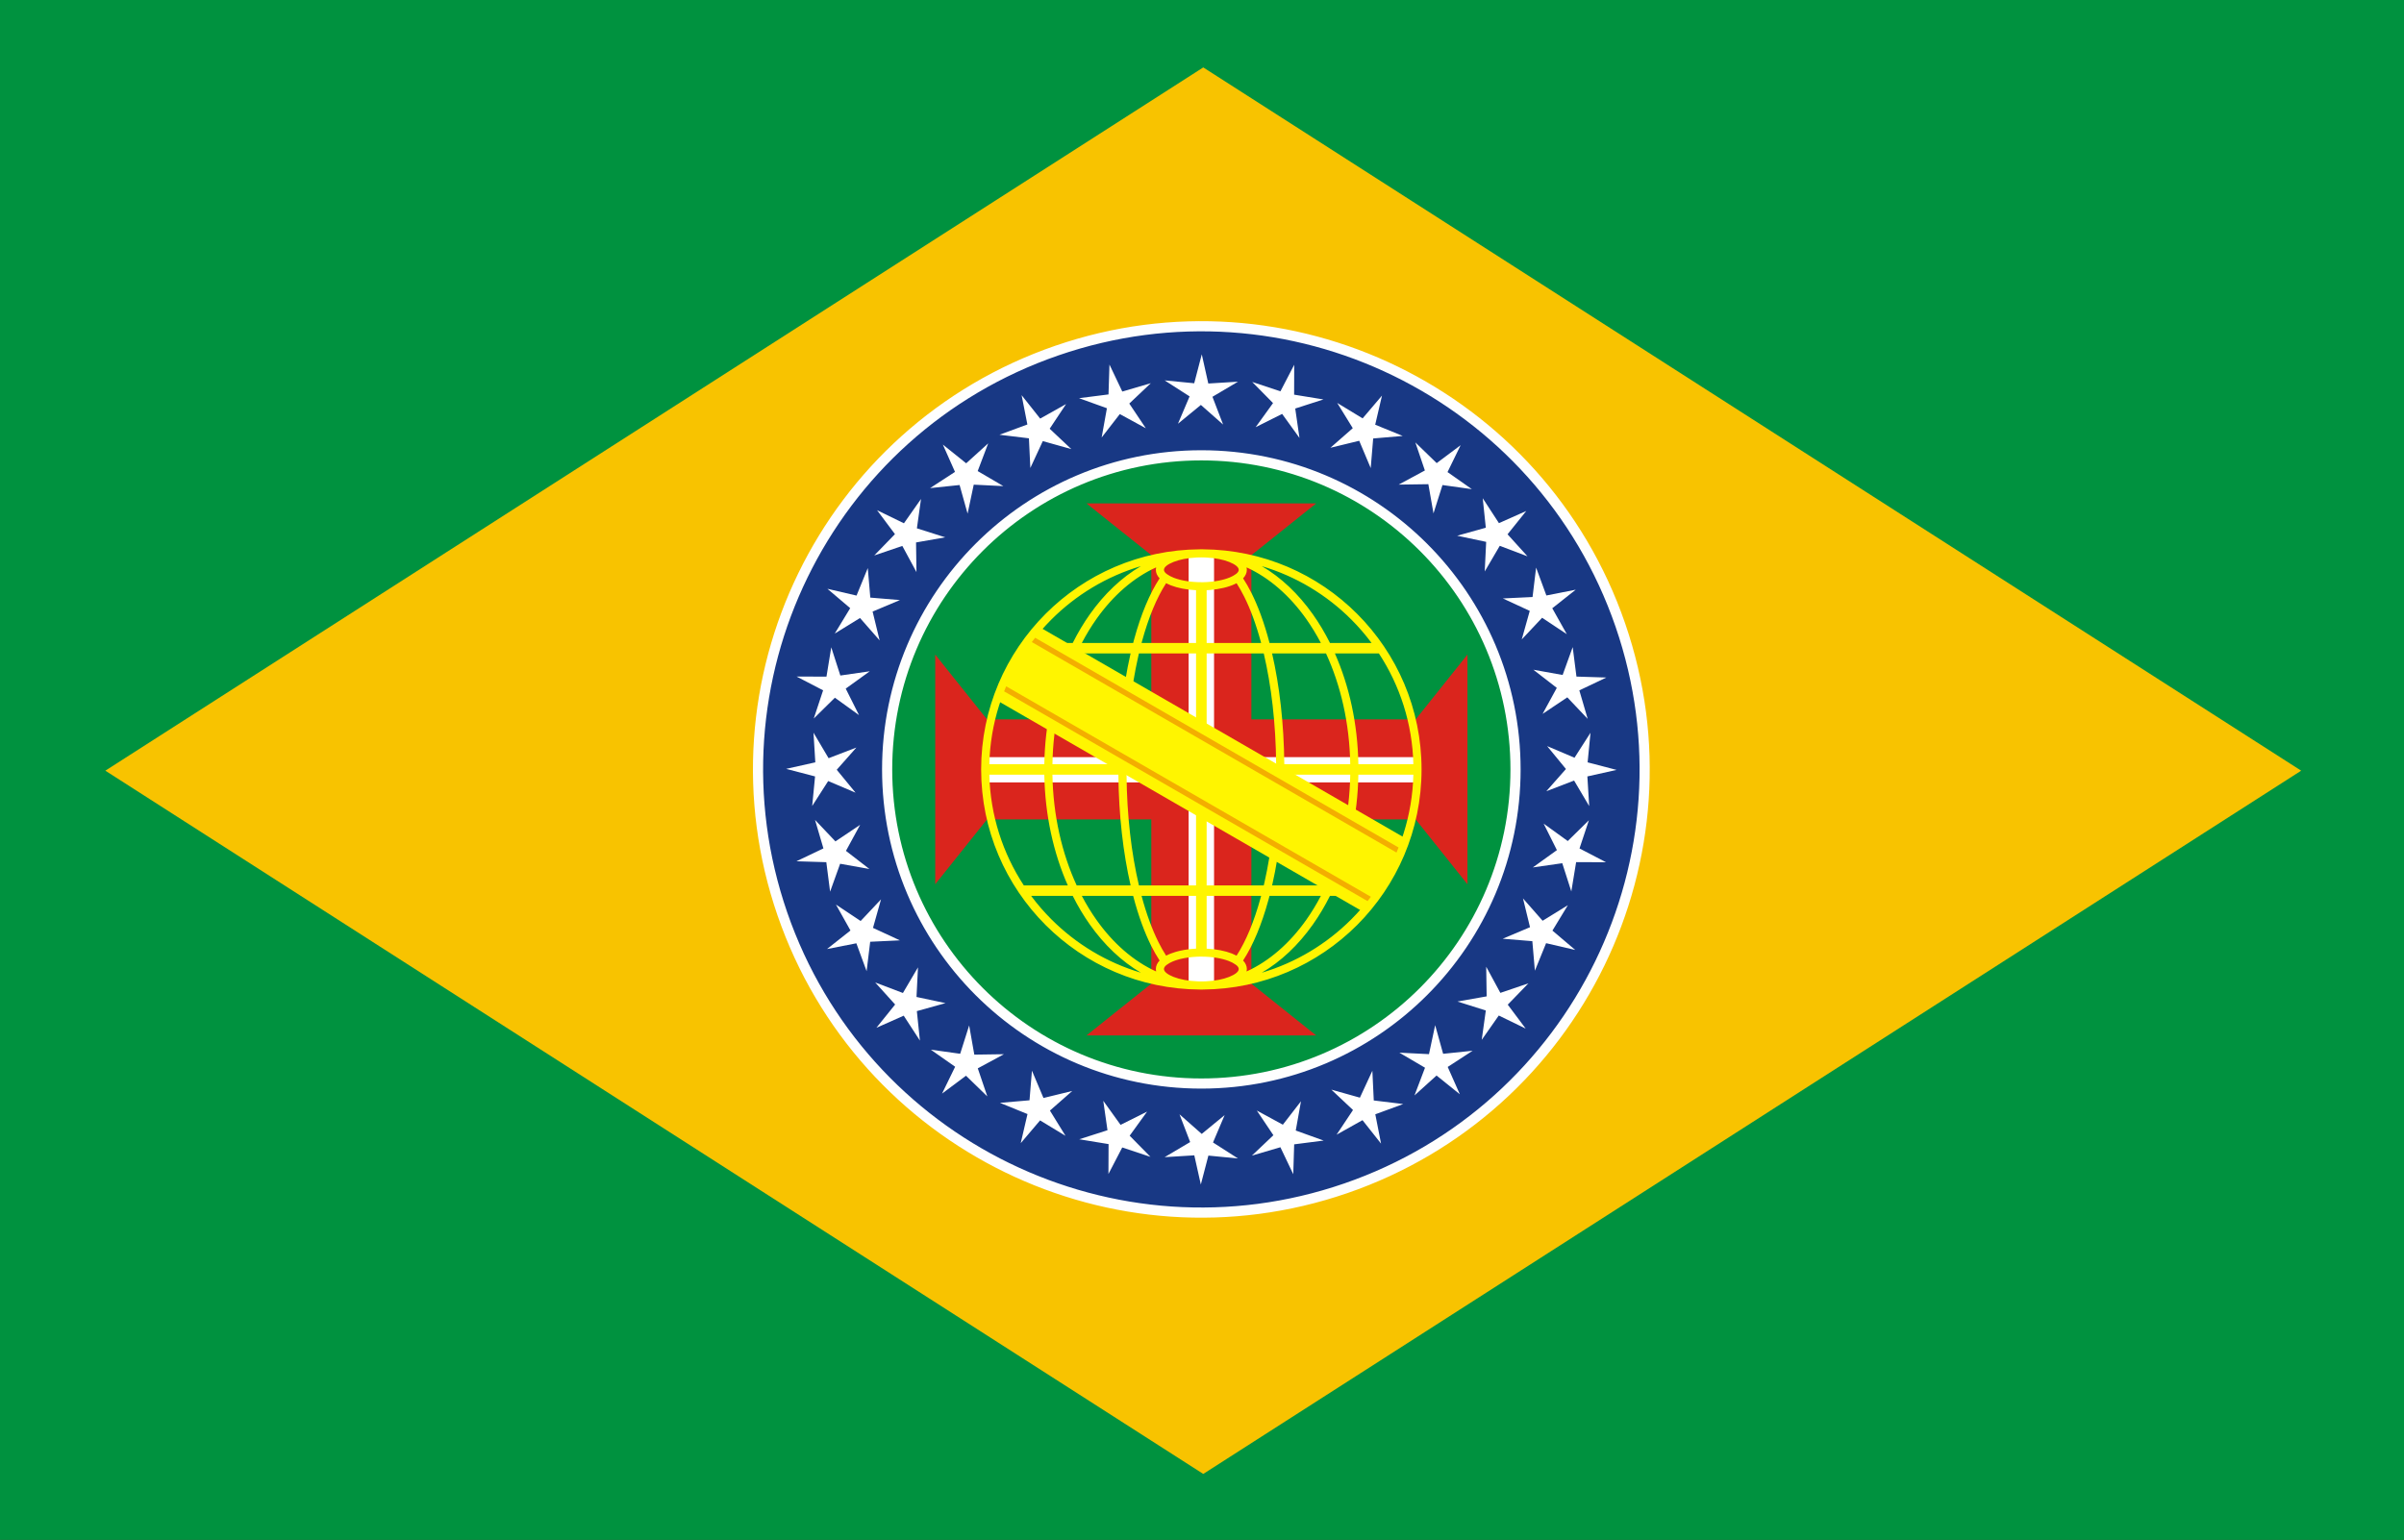 <?xml version="1.0" encoding="UTF-8" standalone="no"?>
<svg
   xml:space="preserve"
   width="750"
   height="480.555"
   version="1.1"
   style="clip-rule:evenodd;fill-rule:evenodd;image-rendering:optimizeQuality;shape-rendering:geometricPrecision;text-rendering:geometricPrecision"
   viewBox="0 0 750 480.582"
   id="svg4012"
   sodipodi:docname="Flag of Brazil2 (Um Império Nos Trópicos).svg"
   inkscape:version="1.1.2 (0a00cf5339, 2022-02-04)"
   xmlns:inkscape="http://www.inkscape.org/namespaces/inkscape"
   xmlns:sodipodi="http://sodipodi.sourceforge.net/DTD/sodipodi-0.dtd"
   xmlns:xlink="http://www.w3.org/1999/xlink"
   xmlns="http://www.w3.org/2000/svg"
   xmlns:svg="http://www.w3.org/2000/svg"
   xmlns:rdf="http://www.w3.org/1999/02/22-rdf-syntax-ns#"
   xmlns:cc="http://creativecommons.org/ns#"
   xmlns:dc="http://purl.org/dc/elements/1.1/"><rect x="0" y="0" width="750" height="480.582" fill="#333333" stroke="none"/><sodipodi:namedview
   pagecolor="#ffffff"
   bordercolor="#666666"
   borderopacity="1"
   objecttolerance="10"
   gridtolerance="10"
   guidetolerance="10"
   inkscape:pageopacity="0"
   inkscape:pageshadow="2"
   inkscape:window-width="1366"
   inkscape:window-height="715"
   id="namedview4014"
   showgrid="false"
   inkscape:document-rotation="0"
   inkscape:zoom="1.6623736"
   inkscape:cx="356.41808"
   inkscape:cy="234.90508"
   inkscape:window-x="0"
   inkscape:window-y="0"
   inkscape:window-maximized="1"
   inkscape:current-layer="g4004"
   inkscape:pagecheckerboard="0" />
 <defs
   id="defs1464">
  <style
   type="text/css"
   id="style1098">
   <![CDATA[
    .fil23 {fill:none}
    .fil11 {fill:none;fill-rule:nonzero}
    .fil15 {fill:black}
    .fil219 {fill:#0000FE}
    .fil0 {fill:#00923F}
    .fil27 {fill:#01B41B}
    .fil74 {fill:#02B11B}
    .fil26 {fill:#02B21B}
    .fil29 {fill:#03AD1B}
    .fil73 {fill:#03AF1B}
    .fil28 {fill:#03B01B}
    .fil197 {fill:#04A04D}
    .fil30 {fill:#04AB1B}
    .fil72 {fill:#04AD1B}
    .fil192 {fill:#054021}
    .fil117 {fill:#05A11C}
    .fil71 {fill:#05A91A}
    .fil31 {fill:#05A91B}
    .fil119 {fill:#069D1C}
    .fil115 {fill:#069E1C}
    .fil118 {fill:#069F1C}
    .fil116 {fill:#06A01C}
    .fil153 {fill:#06A41A}
    .fil33 {fill:#06A51A}
    .fil70 {fill:#06A61A}
    .fil32 {fill:#06A71A}
    .fil113 {fill:#079C1C}
    .fil114 {fill:#079D1C}
    .fil152 {fill:#07A11A}
    .fil34 {fill:#07A21A}
    .fil154 {fill:#07A31A}
    .fil69 {fill:#07A41A}
    .fil111 {fill:#08991B}
    .fil112 {fill:#089A1B}
    .fil151 {fill:#089E1A}
    .fil155 {fill:#089F1A}
    .fil35 {fill:#08A01A}
    .fil75 {fill:#08A11A}
    .fil109 {fill:#09961B}
    .fil120 {fill:#09971B}
    .fil110 {fill:#09981B}
    .fil150 {fill:#099C1A}
    .fil77 {fill:#099D1A}
    .fil36 {fill:#099E1A}
    .fil76 {fill:#099F1A}
    .fil108 {fill:#0A951B}
    .fil149 {fill:#0A991A}
    .fil38 {fill:#0A9A1A}
    .fil68 {fill:#0A9B1A}
    .fil37 {fill:#0A9C1A}
    .fil106 {fill:#0B921B}
    .fil121 {fill:#0B931B}
    .fil107 {fill:#0B941B}
    .fil147 {fill:#0B9619}
    .fil66 {fill:#0B971A}
    .fil148 {fill:#0B9819}
    .fil39 {fill:#0B981A}
    .fil67 {fill:#0B991A}
    .fil104 {fill:#0C901B}
    .fil105 {fill:#0C911B}
    .fil156 {fill:#0C9319}
    .fil145 {fill:#0C9419}
    .fil146 {fill:#0C9519}
    .fil40 {fill:#0C951A}
    .fil167 {fill:#0C961A}
    .fil102 {fill:#0D8D1A}
    .fil103 {fill:#0D8E1A}
    .fil143 {fill:#0D9119}
    .fil144 {fill:#0D9219}
    .fil165 {fill:#0D921A}
    .fil41 {fill:#0D931A}
    .fil166 {fill:#0D941A}
    .fil100 {fill:#0E8A1A}
    .fil122 {fill:#0E8B1A}
    .fil101 {fill:#0E8C1A}
    .fil65 {fill:#0E8E19}
    .fil43 {fill:#0E8F19}
    .fil168 {fill:#0E8F1A}
    .fil157 {fill:#0E9019}
    .fil42 {fill:#0E9119}
    .fil164 {fill:#0E911A}
    .fil99 {fill:#0F891A}
    .fil142 {fill:#0F8B19}
    .fil64 {fill:#0F8C19}
    .fil44 {fill:#0F8D19}
    .fil162 {fill:#0F8D1A}
    .fil78 {fill:#0F8E19}
    .fil169 {fill:#0F8E1A}
    .fil163 {fill:#0F8F1A}
    .fil97 {fill:#10861A}
    .fil98 {fill:#10881A}
    .fil79 {fill:#108919}
    .fil45 {fill:#108A19}
    .fil158 {fill:#108B19}
    .fil95 {fill:#11831A}
    .fil96 {fill:#11851A}
    .fil47 {fill:#118619}
    .fil80 {fill:#118719}
    .fil46 {fill:#118819}
    .fil170 {fill:#118919}
    .fil93 {fill:#128119}
    .fil94 {fill:#128219}
    .fil62 {fill:#128319}
    .fil48 {fill:#128419}
    .fil81 {fill:#128519}
    .fil63 {fill:#128619}
    .fil92 {fill:#137F19}
    .fil141 {fill:#138019}
    .fil61 {fill:#138119}
    .fil49 {fill:#138219}
    .fil159 {fill:#147D18}
    .fil90 {fill:#147D19}
    .fil140 {fill:#147E18}
    .fil91 {fill:#147E19}
    .fil50 {fill:#147F19}
    .fil82 {fill:#148019}
    .fil88 {fill:#157A19}
    .fil52 {fill:#157B18}
    .fil89 {fill:#157B19}
    .fil139 {fill:#157C18}
    .fil51 {fill:#157D19}
    .fil83 {fill:#157E19}
    .fil86 {fill:#167719}
    .fil59 {fill:#167818}
    .fil53 {fill:#167918}
    .fil87 {fill:#167919}
    .fil138 {fill:#167A18}
    .fil60 {fill:#167B18}
    .fil161 {fill:#167B19}
    .fil85 {fill:#177518}
    .fil58 {fill:#177618}
    .fil54 {fill:#177718}
    .fil160 {fill:#177818}
    .fil84 {fill:#187318}
    .fil57 {fill:#187418}
    .fil55 {fill:#187518}
    .fil9 {fill:#1959B3}
    .fil56 {fill:#197218}
    .fil200 {fill:#264A37}
    .fil4 {fill:#AD0003}
    .fil194 {fill:#D5A703}
    .fil222 {fill:#DA251D}
    .fil2 {fill:#F20C14}
    .fil1 {fill:#F8C300}
    .fil5 {fill:#FAC50A}
    .fil8 {fill:#FAC72C}
    .fil7 {fill:#FEFEFE}
    .fil196 {fill:#FFEC3D}
    .fil223 {fill:#FFF500}
    .fil221 {fill:white}
    .fil6 {fill:black;fill-rule:nonzero}
    .fil217 {fill:#005F36;fill-rule:nonzero}
    .fil3 {fill:#282829;fill-rule:nonzero}
    .fil12 {fill:#33613D;fill-rule:nonzero}
    .fil202 {fill:#373435;fill-rule:nonzero}
    .fil224 {fill:#F3AE00;fill-rule:nonzero}
    .fil220 {fill:#FEFEFE;fill-rule:nonzero}
    .fil218 {fill:#FFF500;fill-rule:nonzero}
    .fil16 {fill:url(#id69)}
    .fil18 {fill:url(#id70)}
    .fil195 {fill:url(#id71)}
    .fil198 {fill:url(#id72)}
    .fil20 {fill:url(#id73)}
    .fil191 {fill:url(#id74)}
    .fil13 {fill:url(#id75)}
    .fil190 {fill:url(#id76)}
    .fil193 {fill:url(#id77)}
    .fil199 {fill:url(#id78)}
    .fil17 {fill:url(#id79)}
    .fil179 {fill:url(#id80)}
    .fil185 {fill:url(#id81)}
    .fil135 {fill:url(#id82)}
    .fil186 {fill:url(#id83)}
    .fil171 {fill:url(#id84)}
    .fil189 {fill:url(#id85)}
    .fil25 {fill:url(#id86)}
    .fil215 {fill:url(#id87)}
    .fil204 {fill:url(#id88)}
    .fil21 {fill:url(#id89)}
    .fil127 {fill:url(#id90)}
    .fil14 {fill:url(#id91)}
    .fil137 {fill:url(#id92)}
    .fil22 {fill:url(#id93)}
    .fil128 {fill:url(#id94)}
    .fil123 {fill:url(#id95)}
    .fil211 {fill:url(#id96)}
    .fil184 {fill:url(#id97)}
    .fil187 {fill:url(#id98)}
    .fil178 {fill:url(#id99)}
    .fil173 {fill:url(#id100)}
    .fil125 {fill:url(#id101)}
    .fil209 {fill:url(#id102)}
    .fil172 {fill:url(#id103)}
    .fil216 {fill:url(#id104)}
    .fil182 {fill:url(#id105)}
    .fil10 {fill:url(#id106)}
    .fil126 {fill:url(#id107)}
    .fil129 {fill:url(#id108)}
    .fil205 {fill:url(#id109)}
    .fil131 {fill:url(#id110)}
    .fil214 {fill:url(#id111)}
    .fil174 {fill:url(#id112)}
    .fil208 {fill:url(#id113)}
    .fil213 {fill:url(#id114)}
    .fil136 {fill:url(#id115)}
    .fil19 {fill:url(#id116)}
    .fil183 {fill:url(#id117)}
    .fil181 {fill:url(#id118)}
    .fil134 {fill:url(#id119)}
    .fil133 {fill:url(#id120)}
    .fil212 {fill:url(#id121)}
    .fil210 {fill:url(#id122)}
    .fil124 {fill:url(#id123)}
    .fil203 {fill:url(#id124)}
    .fil207 {fill:url(#id125)}
    .fil177 {fill:url(#id126)}
    .fil132 {fill:url(#id127)}
    .fil206 {fill:url(#id128)}
    .fil201 {fill:url(#id129)}
    .fil180 {fill:url(#id130)}
    .fil188 {fill:url(#id131)}
    .fil24 {fill:url(#id132)}
    .fil176 {fill:url(#id133)}
    .fil175 {fill:url(#id134)}
    .fil130 {fill:url(#id135)}
   ]]>
  </style>
     <clipPath
   id="id0"
   style="clip-rule:nonzero">
      <path
   d="m 3767.98,2384.87 c -15.12,-25.44 -36.08,-12.49 -68.79,-43.21 -17.26,-16.22 -18.56,-33.34 -53.25,-58.79 -37.75,-27.7 -21.25,-73.77 -30.81,-97.78 -9.07,-22.78 -23.82,-41.25 -24.87,-60.22 -1.18,-21.22 8.13,-30.65 7.85,-53.43 -0.48,-40.86 -10.73,-87.8 -7.4,-92.99 14.79,29.39 33.8,51.1 51.2,66.87 17.36,15.74 30.66,14.64 41.56,31.3 8.57,13.11 27.61,21.02 41.54,35.32 23.36,23.99 42.14,60.92 48.72,106.2 10.14,69.69 4.87,77.29 3.06,112.05 -0.61,11.43 -0.85,41.59 -8.81,54.68 z"
   id="path1100" />
     </clipPath>
     <clipPath
   id="id1"
   style="clip-rule:nonzero">
      <path
   d="m 3767.98,2384.87 c -15.12,-25.44 -36.08,-12.49 -68.79,-43.21 -17.26,-16.22 -18.56,-33.34 -53.25,-58.79 -37.75,-27.7 -21.25,-73.77 -30.81,-97.78 -9.07,-22.78 -23.82,-41.25 -24.87,-60.22 -1.18,-21.22 8.13,-30.65 7.85,-53.43 -0.48,-40.86 -10.73,-87.8 -7.4,-92.99 14.79,29.39 33.8,51.1 51.2,66.87 17.36,15.74 30.66,14.64 41.56,31.3 8.57,13.11 27.61,21.02 41.54,35.32 23.36,23.99 42.14,60.92 48.72,106.2 10.14,69.69 4.87,77.29 3.06,112.05 -0.61,11.43 -0.85,41.59 -8.81,54.68 z"
   id="path1103" />
     </clipPath>
     <clipPath
   id="id2">
      <path
   d="m 3784.93,1995.21 c 12.03,-73.32 -25,-140.56 -33.52,-177.23 -7.54,-32.4 -48.57,-59.2 -61.15,-85.51 -25.86,-54.1 -60.5,-47.81 -78.65,-109.39 -33.26,42.27 -13.6,79.11 -17.31,101.74 -13.47,81.85 5.12,77.35 23.62,137.91 21.42,70.01 46.03,112.67 167.01,132.48 z"
   id="path1106" />
     </clipPath>
     <clipPath
   id="id3">
      <path
   d="m 3784.93,1995.21 c 12.03,-73.32 -25,-140.56 -33.52,-177.23 -7.54,-32.4 -48.57,-59.2 -61.15,-85.51 -25.86,-54.1 -60.5,-47.81 -78.65,-109.39 -33.26,42.27 -13.6,79.11 -17.31,101.74 -13.47,81.85 5.12,77.35 23.62,137.91 21.42,70.01 46.03,112.67 167.01,132.48 z"
   id="path1109" />
     </clipPath>
     <clipPath
   id="id4"
   style="clip-rule:nonzero">
      <path
   d="m 3604.82,2780.32 c 82.15,37.99 136.04,32.6 217.58,-3.59 32.4,-14.37 74.07,-41.25 91.64,-44.82 50,-10.21 41.93,-18.94 68.28,-29.5 -29.8,-8.81 -46.69,-23.34 -96.57,-20.31 -33.9,2.06 -69.57,-22.47 -119.95,-3.35 -22.35,8.48 -34.04,13.73 -52.99,26.44 -44.07,29.53 -66.27,60.63 -107.99,75.13 z"
   id="path1112" />
     </clipPath>
     <clipPath
   id="id5"
   style="clip-rule:nonzero">
      <path
   d="m 3604.82,2780.32 c 82.15,37.99 136.04,32.6 217.58,-3.59 32.4,-14.37 74.07,-41.25 91.64,-44.82 50,-10.21 41.93,-18.94 68.28,-29.5 -29.8,-8.81 -46.69,-23.34 -96.57,-20.31 -33.9,2.06 -69.57,-22.47 -119.95,-3.35 -22.35,8.48 -34.04,13.73 -52.99,26.44 -44.07,29.53 -66.27,60.63 -107.99,75.13 z"
   id="path1115" />
     </clipPath>
     <clipPath
   id="id6"
   style="clip-rule:nonzero">
      <path
   d="m 3571.37,2779.96 c 62.79,-45.51 79.38,-85.74 95.26,-125.69 14.03,-35.31 15.49,-96.48 12.98,-129.74 -1.15,-15.32 -28.83,-121.18 -34.78,-129.28 -3.9,30.28 -46.75,94.44 -54.04,106.86 -23.07,39.32 -47.66,90.93 -51.37,163.22 -1.39,26.88 19.5,96.87 31.95,114.63 z"
   id="path1118" />
     </clipPath>
     <clipPath
   id="id7"
   style="clip-rule:nonzero">
      <path
   d="m 3571.37,2779.96 c 62.79,-45.51 79.38,-85.74 95.26,-125.69 14.03,-35.31 15.49,-96.48 12.98,-129.74 -1.15,-15.32 -28.83,-121.18 -34.78,-129.28 -3.9,30.28 -46.75,94.44 -54.04,106.86 -23.07,39.32 -47.66,90.93 -51.37,163.22 -1.39,26.88 19.5,96.87 31.95,114.63 z"
   id="path1121" />
     </clipPath>
      <clipPath
   id="id8"
   style="clip-rule:nonzero">
       <path
   d="m 2945.21,2861.94 c -304.61,19.38 -296.25,133.72 -416.4,185.24 70.48,-5.04 89.36,13.57 113.31,-3.73 1.93,-2.02 7.72,-7.72 7.22,-9.09 15.22,-6.09 5.2,-4.74 9.3,-7.75 74.54,-54.76 159.24,-134.13 287.14,-132.67 170.41,1.94 436.48,11.81 589.65,-75.85 72.1,-41.25 140.73,-105.84 180.81,-176.7 98.06,-173.39 95.55,-501.47 79.54,-812.01 -5.99,-116.26 -12.02,-235.13 -18.89,-336.78 -0.65,-9.84 -6.43,-54.42 -5.63,-57.58 4.39,-17.2 6.18,-44.59 14,-69.76 9.29,-0.16 12.94,-12.38 2.35,-20.08 -3.07,-1.44 -12.34,-2.04 -14.61,5.49 -3.1,-1.62 -7.65,-2.99 -12.53,-1.83 -12.15,2.92 -10.95,17.07 -3.54,20.86 2.85,12.98 -0.27,30.17 -0.82,39.48 -2.55,-6.34 -13.78,-60.14 -12.44,-74.23 9.16,-9.6 -0.74,-22.22 -11.86,-19.84 -11.13,2.38 -13.49,18.58 -2.74,22.46 8,61.71 26.91,97.02 30.19,139.71 26.29,341.76 74.75,926.48 -75.62,1166.47 -42.62,68.03 -108.2,124.21 -177.12,158.89 -75.15,37.82 -167.85,51.15 -261.98,57.51 -103.77,6.99 -209.62,-3.92 -299.33,1.79 z"
   id="path1124" />
      </clipPath>
     <clipPath
   id="id9"
   style="clip-rule:nonzero">
      <path
   d="m 3180.33,2863.45 c 89.47,-2.94 135.1,-8.73 175.05,-23.85 35.32,-13.38 52.27,-40.23 74.95,-64.53 32.08,-34.42 29.02,-54.06 39.51,-65.41 10.26,-11.11 43.71,-33.95 51.77,-75.52 -21.73,16.5 -57.87,37.84 -113.29,43.04 -56.69,5.33 -102.88,48.14 -149.39,83.47 -5.55,5.01 -19.4,14.46 -36.61,27.27 -21.47,15.98 -37.39,54.28 -41.99,75.53 z"
   id="path1127" />
     </clipPath>
     <clipPath
   id="id10"
   style="clip-rule:nonzero">
      <path
   d="m 3180.33,2863.45 c 89.47,-2.94 135.1,-8.73 175.05,-23.85 35.32,-13.38 52.27,-40.23 74.95,-64.53 32.08,-34.42 29.02,-54.06 39.51,-65.41 10.26,-11.11 43.71,-33.95 51.77,-75.52 -21.73,16.5 -57.87,37.84 -113.29,43.04 -56.69,5.33 -102.88,48.14 -149.39,83.47 -5.55,5.01 -19.4,14.46 -36.61,27.27 -21.47,15.98 -37.39,54.28 -41.99,75.53 z"
   id="path1130" />
     </clipPath>
     <clipPath
   id="id11"
   style="clip-rule:nonzero">
      <path
   d="m 3803.83,2049.2 c -18.96,-71.45 -20.2,-151.09 -9.28,-187.09 9.66,-31.83 19.42,-20.28 33.71,-45.67 29.37,-52.23 66.06,-56.09 93.57,-90.93 -1.01,37.94 -2.74,69.71 -6.08,93.38 -5.62,39.59 4.73,85.13 -32.71,136.04 -56.78,77.21 -40.04,51.51 -79.21,94.27 z"
   id="path1133" />
     </clipPath>
     <clipPath
   id="id12"
   style="clip-rule:nonzero">
      <path
   d="m 3803.83,2049.2 c -18.96,-71.45 -20.2,-151.09 -9.28,-187.09 9.66,-31.83 19.42,-20.28 33.71,-45.67 29.37,-52.23 66.06,-56.09 93.57,-90.93 -1.01,37.94 -2.74,69.71 -6.08,93.38 -5.62,39.59 4.73,85.13 -32.71,136.04 -56.78,77.21 -40.04,51.51 -79.21,94.27 z"
   id="path1136" />
     </clipPath>
     <clipPath
   id="id13"
   style="clip-rule:nonzero">
      <path
   d="m 3758.57,1611.01 c 20.83,-49.75 62.04,-7.63 87.92,-98.18 17.26,-60.35 5.77,-99.85 -11.6,-143.72 -8.04,40.6 -13.37,55.66 -36.7,85.58 -31.71,40.62 -55,53.48 -39.62,156.32 z"
   id="path1139" />
     </clipPath>
     <clipPath
   id="id14"
   style="clip-rule:nonzero">
      <path
   d="m 3758.57,1611.01 c 20.83,-49.75 62.04,-7.63 87.92,-98.18 17.26,-60.35 5.77,-99.85 -11.6,-143.72 -8.04,40.6 -13.37,55.66 -36.7,85.58 -31.71,40.62 -55,53.48 -39.62,156.32 z"
   id="path1142" />
     </clipPath>
     <clipPath
   id="id15"
   style="clip-rule:nonzero">
      <path
   d="m 3723.23,2628.43 c 90.42,7.75 129.74,0.1 154.51,-40.93 27.69,-45.86 -1.8,-64.91 68.97,-94.08 -38.56,-31.63 -84.1,-47.58 -144.33,-63.47 -22.72,14.11 -18.95,27.17 -29.59,58.42 -14.36,42.21 -30.55,91.32 -49.56,140.06 z"
   id="path1145" />
     </clipPath>
     <clipPath
   id="id16"
   style="clip-rule:nonzero">
      <path
   d="m 3723.23,2628.43 c 90.42,7.75 129.74,0.1 154.51,-40.93 27.69,-45.86 -1.8,-64.91 68.97,-94.08 -38.56,-31.63 -84.1,-47.58 -144.33,-63.47 -22.72,14.11 -18.95,27.17 -29.59,58.42 -14.36,42.21 -30.55,91.32 -49.56,140.06 z"
   id="path1148" />
     </clipPath>
     <clipPath
   id="id17"
   style="clip-rule:nonzero">
      <path
   d="m 3802.38,2429.95 c 31.57,6.68 24.5,25 43.98,69.66 35.53,81.44 81.99,16.62 136.99,122.14 13.44,-10.61 16.12,-30.39 20.25,-57.51 2.69,-17.79 -1.14,-34.93 -1.76,-52.13 -0.84,-23.48 5.5,-43.46 -2.75,-54.45 -25.18,-33.56 -54.23,-14.03 -84.33,-4.22 -10.17,-10.22 -52.78,-26.39 -112.38,-23.49 z"
   id="path1151" />
     </clipPath>
     <clipPath
   id="id18"
   style="clip-rule:nonzero">
      <path
   d="m 3802.38,2429.95 c 31.57,6.68 24.5,25 43.98,69.66 35.53,81.44 81.99,16.62 136.99,122.14 13.44,-10.61 16.12,-30.39 20.25,-57.51 2.69,-17.79 -1.14,-34.93 -1.76,-52.13 -0.84,-23.48 5.5,-43.46 -2.75,-54.45 -25.18,-33.56 -54.23,-14.03 -84.33,-4.22 -10.17,-10.22 -52.78,-26.39 -112.38,-23.49 z"
   id="path1154" />
     </clipPath>
     <clipPath
   id="id19"
   style="clip-rule:nonzero">
      <path
   d="m 3542.47,2795.54 c 95.82,6.33 126.56,-36.11 151.41,-56.43 21.96,-17.96 20.4,-59.67 35.82,-79.27 31.7,-40.3 21.99,-71.95 30.73,-100.61 -30.59,20.16 -64.82,44.66 -74.08,50.11 -29.35,17.26 -61.86,29.08 -90.45,75.09 -10.63,17.09 -34.71,46.04 -53.43,111.11 z"
   id="path1157" />
     </clipPath>
     <clipPath
   id="id20"
   style="clip-rule:nonzero">
      <path
   d="m 3542.47,2795.54 c 95.82,6.33 126.56,-36.11 151.41,-56.43 21.96,-17.96 20.4,-59.67 35.82,-79.27 31.7,-40.3 21.99,-71.95 30.73,-100.61 -30.59,20.16 -64.82,44.66 -74.08,50.11 -29.35,17.26 -61.86,29.08 -90.45,75.09 -10.63,17.09 -34.71,46.04 -53.43,111.11 z"
   id="path1160" />
     </clipPath>
     <clipPath
   id="id21"
   style="clip-rule:nonzero">
      <path
   d="m 3450.92,2854.13 c 41.86,20.88 135,19.38 181.16,13.86 46.5,-5.57 112.03,23.69 127.41,23.28 34.34,-0.93 27.07,-3.54 33.81,-7.34 -33.01,-41.85 -13.85,-32.13 -67.15,-75.88 -38.56,-31.65 -99.28,-35.58 -166.14,-20.42 -34.1,7.73 -58.87,60.6 -109.09,66.5 z"
   id="path1163" />
     </clipPath>
     <clipPath
   id="id22"
   style="clip-rule:nonzero">
      <path
   d="m 3450.92,2854.13 c 41.86,20.88 135,19.38 181.16,13.86 46.5,-5.57 112.03,23.69 127.41,23.28 34.34,-0.93 27.07,-3.54 33.81,-7.34 -33.01,-41.85 -13.85,-32.13 -67.15,-75.88 -38.56,-31.65 -99.28,-35.58 -166.14,-20.42 -34.1,7.73 -58.87,60.6 -109.09,66.5 z"
   id="path1166" />
     </clipPath>
     <clipPath
   id="id23"
   style="clip-rule:nonzero">
      <path
   d="m 3570.54,2785.39 c 31.55,6.67 50.9,31.16 86.82,89.97 19.78,32.37 45.12,32.77 60.86,62.11 24.97,46.54 106.09,59.2 121.37,57.3 -42.66,-83.98 -1.38,-94.98 -20.5,-137.87 -33.01,-41.85 -34.57,-58.09 -77.61,-41.3 -37.34,-35.05 -71.51,-50.2 -170.94,-30.21 z"
   id="path1169" />
     </clipPath>
     <clipPath
   id="id24"
   style="clip-rule:nonzero">
      <path
   d="m 3570.54,2785.39 c 31.55,6.67 50.9,31.16 86.82,89.97 19.78,32.37 45.12,32.77 60.86,62.11 24.97,46.54 106.09,59.2 121.37,57.3 -42.66,-83.98 -1.38,-94.98 -20.5,-137.87 -33.01,-41.85 -34.57,-58.09 -77.61,-41.3 -37.34,-35.05 -71.51,-50.2 -170.94,-30.21 z"
   id="path1172" />
     </clipPath>
     <clipPath
   id="id25"
   style="clip-rule:nonzero">
      <path
   d="m 3788.53,2392.19 c 71.52,-44.41 121.33,-98.34 137.19,-138.28 6.01,-15.13 4.71,-52.83 10.91,-81.16 8.25,-37.73 23.13,-67.27 21.69,-86.26 -0.41,-5.48 -12.53,-30.12 -14.38,-52.9 -3.31,-40.86 2.57,-87.79 -1.24,-92.99 -1.73,13.37 -29.36,32.29 -39.86,51.51 -13.28,24.28 -7.1,33.74 -32.5,52.09 -45.67,33.03 -68.96,82.26 -72.67,154.55 -0.53,10.14 1.68,39.82 -3.6,70.22 -8.73,50.2 -11.73,76.88 -5.54,123.22 z"
   id="path1175" />
     </clipPath>
     <clipPath
   id="id26"
   style="clip-rule:nonzero">
      <path
   d="m 3788.53,2392.19 c 71.52,-44.41 121.33,-98.34 137.19,-138.28 6.01,-15.13 4.71,-52.83 10.91,-81.16 8.25,-37.73 23.13,-67.27 21.69,-86.26 -0.41,-5.48 -12.53,-30.12 -14.38,-52.9 -3.31,-40.86 2.57,-87.79 -1.24,-92.99 -1.73,13.37 -29.36,32.29 -39.86,51.51 -13.28,24.28 -7.1,33.74 -32.5,52.09 -45.67,33.03 -68.96,82.26 -72.67,154.55 -0.53,10.14 1.68,39.82 -3.6,70.22 -8.73,50.2 -11.73,76.88 -5.54,123.22 z"
   id="path1178" />
     </clipPath>
     <clipPath
   id="id27"
   style="clip-rule:nonzero">
      <path
   d="m 3787.99,2074.46 c 5.01,-49.07 19.65,-111.78 17.11,-178.54 -1.27,-33.26 -36.49,-67.47 -43.86,-95.71 -15.16,-58.07 -57.2,-77.04 -74.97,-117.82 -8.64,36.95 -15.01,68.11 -17.78,91.85 -4.62,39.73 -26.15,81.08 -2.88,139.95 35.32,89.29 95.35,108.84 122.37,160.27 z"
   id="path1181" />
     </clipPath>
     <clipPath
   id="id28"
   style="clip-rule:nonzero">
      <path
   d="m 3787.99,2074.46 c 5.01,-49.07 19.65,-111.78 17.11,-178.54 -1.27,-33.26 -36.49,-67.47 -43.86,-95.71 -15.16,-58.07 -57.2,-77.04 -74.97,-117.82 -8.64,36.95 -15.01,68.11 -17.78,91.85 -4.62,39.73 -26.15,81.08 -2.88,139.95 35.32,89.29 95.35,108.84 122.37,160.27 z"
   id="path1184" />
     </clipPath>
     <clipPath
   id="id29"
   style="clip-rule:nonzero">
      <path
   d="m 3272.28,2876.47 c 46.45,73.41 74.26,102.48 105.17,127.59 27.31,22.19 55.45,21.5 84.53,27 41.18,7.79 66.02,-2.97 79.56,-0.47 13.25,2.44 74.27,12.53 116.29,6.37 -47.35,-37.05 -69.76,-68.12 -101.47,-111.28 -34.76,-47.29 -143.11,-76.99 -228.24,-57.39 -11.15,2.56 -46.41,3.98 -55.84,8.18 z"
   id="path1187" />
     </clipPath>
     <clipPath
   id="id30"
   style="clip-rule:nonzero">
      <path
   d="m 3272.28,2876.47 c 46.45,73.41 74.26,102.48 105.17,127.59 27.31,22.19 55.45,21.5 84.53,27 41.18,7.79 66.02,-2.97 79.56,-0.47 13.25,2.44 74.27,12.53 116.29,6.37 -47.35,-37.05 -69.76,-68.12 -101.47,-111.28 -34.76,-47.29 -143.11,-76.99 -228.24,-57.39 -11.15,2.56 -46.41,3.98 -55.84,8.18 z"
   id="path1190" />
     </clipPath>
     <clipPath
   id="id31"
   style="clip-rule:nonzero">
      <path
   d="m 3781.02,1736 c -85.58,-15.04 -115.6,-52.05 -138.67,-133.51 -9.15,-32.37 -15.59,-72.54 -24.09,-86.3 -24.19,-39.15 -11.25,-70.2 -8.34,-99.94 19.45,35.69 11.14,33.72 57.69,54.15 26.09,11.46 66.8,22.15 83.75,69.58 7.52,21.04 21.82,64.04 23.59,86.84 4.12,52.99 5.74,64.08 6.07,109.18 z"
   id="path1193" />
     </clipPath>
     <clipPath
   id="id32"
   style="clip-rule:nonzero">
      <path
   d="m 3781.02,1736 c -85.58,-15.04 -115.6,-52.05 -138.67,-133.51 -9.15,-32.37 -15.59,-72.54 -24.09,-86.3 -24.19,-39.15 -11.25,-70.2 -8.34,-99.94 19.45,35.69 11.14,33.72 57.69,54.15 26.09,11.46 66.8,22.15 83.75,69.58 7.52,21.04 21.82,64.04 23.59,86.84 4.12,52.99 5.74,64.08 6.07,109.18 z"
   id="path1196" />
     </clipPath>
     <clipPath
   id="id33"
   style="clip-rule:nonzero">
      <path
   d="m 3794.1,1797.85 c 18.69,-30.6 42.74,-39.75 80.84,-90.42 20.16,-26.82 13.23,-48.9 18.24,-64.29 19.43,-59.69 -10.38,-71.09 -11.61,-143.74 -16.1,37.35 -26.86,57.43 -49.26,88.07 -44.13,60.4 -55.18,68.14 -50.79,160 1.56,32.66 11.5,37.59 12.58,50.38 z"
   id="path1199" />
     </clipPath>
     <clipPath
   id="id34"
   style="clip-rule:nonzero">
      <path
   d="m 3794.1,1797.85 c 18.69,-30.6 42.74,-39.75 80.84,-90.42 20.16,-26.82 13.23,-48.9 18.24,-64.29 19.43,-59.69 -10.38,-71.09 -11.61,-143.74 -16.1,37.35 -26.86,57.43 -49.26,88.07 -44.13,60.4 -55.18,68.14 -50.79,160 1.56,32.66 11.5,37.59 12.58,50.38 z"
   id="path1202" />
     </clipPath>
     <clipPath
   id="id35"
   style="clip-rule:nonzero">
      <path
   d="m 2292.19,2749.45 -34.76,16.52 -16.14,-19.26 c -20.52,-26.09 -13.34,-88.32 -3.36,-113.78 17.04,-43.48 -4.39,-56.59 9.61,-75.91 18.62,-25.68 9.89,-44.54 16.45,-61.79 9.7,-25.47 10.13,-54.21 29.73,-75.54 -9.7,41.41 8.67,79.38 24.42,99.36 9.13,11.57 22.82,25.1 26.65,45.23 5.51,28.82 -2.07,45.65 6.04,78.31 5.98,24.16 -14.83,76.38 -58.64,106.86 z"
   id="path1205" />
     </clipPath>
     <clipPath
   id="id36"
   style="clip-rule:nonzero">
      <path
   d="m 2292.19,2749.45 -34.76,16.52 -16.14,-19.26 c -20.52,-26.09 -13.34,-88.32 -3.36,-113.78 17.04,-43.48 -4.39,-56.59 9.61,-75.91 18.62,-25.68 9.89,-44.54 16.45,-61.79 9.7,-25.47 10.13,-54.21 29.73,-75.54 -9.7,41.41 8.67,79.38 24.42,99.36 9.13,11.57 22.82,25.1 26.65,45.23 5.51,28.82 -2.07,45.65 6.04,78.31 5.98,24.16 -14.83,76.38 -58.64,106.86 z"
   id="path1208" />
     </clipPath>
     <clipPath
   id="id37"
   style="clip-rule:nonzero">
      <path
   d="m 2082.78,2893.75 c 14.3,-2.95 31.52,-2.06 59.08,8.96 5.33,2.13 35.98,17.45 50.22,18.26 14.22,0.82 29.19,-5.94 41.63,6.72 12.88,13.11 58.9,14.65 65.68,13.97 71.25,13.87 171.08,-66 208.9,-72.63 l -94.44,-21.32 c -37.44,0.08 -50.47,7.07 -75.61,-1.04 -17.6,-9.99 -42,-19.41 -62.28,-14.85 -17.91,5.14 -33.38,4.4 -50.69,2.44 -52.93,-0.37 -120.42,30.45 -142.49,59.49 z"
   id="path1211" />
     </clipPath>
     <clipPath
   id="id38"
   style="clip-rule:nonzero">
      <path
   d="m 2082.78,2893.75 c 14.3,-2.95 31.52,-2.06 59.08,8.96 5.33,2.13 35.98,17.45 50.22,18.26 14.22,0.82 29.19,-5.94 41.63,6.72 12.88,13.11 58.9,14.65 65.68,13.97 71.25,13.87 171.08,-66 208.9,-72.63 l -94.44,-21.32 c -37.44,0.08 -50.47,7.07 -75.61,-1.04 -17.6,-9.99 -42,-19.41 -62.28,-14.85 -17.91,5.14 -33.38,4.4 -50.69,2.44 -52.93,-0.37 -120.42,30.45 -142.49,59.49 z"
   id="path1214" />
     </clipPath>
      <clipPath
   id="id39"
   style="clip-rule:nonzero">
       <path
   d="m 2945.21,2861.94 c 207.92,-19.86 301.84,124.53 421.6,187.81 -70.47,-5.04 -94.58,11 -118.53,-6.3 -1.92,-2.02 -7.89,-2.1 -6.45,-9.94 -4.31,-0.44 -5.98,-3.89 -10.08,-6.9 -74.52,-54.76 -159.24,-134.13 -287.12,-132.67 -170.41,1.94 -436.48,11.81 -589.65,-75.85 -72.11,-41.25 -140.73,-105.84 -180.81,-176.7 -98.06,-173.39 -95.87,-501.5 -79.54,-812.01 6.64,-126.36 14.5,-257.95 20.64,-362.33 0.37,-5.99 1.74,-46.15 0.65,-51.86 -3.78,-19.93 -18.7,9.11 -36.03,-5.87 22.91,-6.56 11.36,-22.64 37.24,-18.33 l 20.51,0.32 c 16.51,-6.15 24.71,13.33 34.91,9.17 -22.15,24.27 -34.83,-12.8 -34.77,15.21 0.69,331.49 -88.79,976.23 68.99,1228.06 42.62,68.03 108.2,124.2 177.12,158.89 75.15,37.82 167.85,51.15 261.98,57.51 103.77,6.99 209.83,10.34 299.33,1.79 z"
   id="path1217" />
      </clipPath>
     <clipPath
   id="id40"
   style="clip-rule:nonzero">
      <path
   d="m 2189.87,2433.25 c -10.43,19.62 -43.33,20.45 -58.19,47.05 -5.04,-10.29 -20.1,-18.7 -22.4,-28.98 -13.5,-60.29 7.2,-76.27 6.01,-93.68 -1.18,-17.13 -2.41,-45.54 27.2,-83.87 26.24,-33.98 19.7,-47.47 50.75,-71.77 28.46,-22.24 60.39,-35.21 88.73,-31.32 -17.08,19.49 -24.32,29.75 -20.76,75.23 1.88,23.8 -13.77,31.04 -12.7,47.67 1.47,22.44 2.42,45.67 -19.76,68.91 -1.73,1.8 -3.71,15.96 -13.08,34.21 -5.88,11.44 -19.85,25.38 -25.8,36.55 z"
   id="path1220" />
     </clipPath>
     <clipPath
   id="id41"
   style="clip-rule:nonzero">
      <path
   d="m 2189.87,2433.25 c -10.43,19.62 -43.33,20.45 -58.19,47.05 -5.04,-10.29 -20.1,-18.7 -22.4,-28.98 -13.5,-60.29 7.2,-76.27 6.01,-93.68 -1.18,-17.13 -2.41,-45.54 27.2,-83.87 26.24,-33.98 19.7,-47.47 50.75,-71.77 28.46,-22.24 60.39,-35.21 88.73,-31.32 -17.08,19.49 -24.32,29.75 -20.76,75.23 1.88,23.8 -13.77,31.04 -12.7,47.67 1.47,22.44 2.42,45.67 -19.76,68.91 -1.73,1.8 -3.71,15.96 -13.08,34.21 -5.88,11.44 -19.85,25.38 -25.8,36.55 z"
   id="path1223" />
     </clipPath>
     <clipPath
   id="id42">
      <path
   d="m 2290.36,2587.18 c 2.04,-41.2 -8.08,-42.01 -13.53,-66.86 -3.8,-35.52 -22.37,-68.21 -12.41,-118.71 -21.76,13.72 -40.95,49.02 -42.79,64.01 -3.87,31.65 -17.82,34.55 -12.81,67.56 1.49,9.88 -13.34,26.91 -12.75,55.27 0.28,12.71 10.1,74.38 19.39,92 16.21,30.71 44.77,49.32 74.32,69.07 -4.45,-34.07 4.48,-53.22 9.98,-83.28 6.79,-37.14 -11.76,-50.7 -9.4,-79.06 z"
   id="path1226" />
     </clipPath>
     <clipPath
   id="id43"
   style="clip-rule:nonzero">
      <path
   d="m 1951.6,1792.21 c 11.82,10.53 20.93,26.68 17.04,59.73 -2.8,23.7 1.74,49.16 7.4,64.03 5.65,14.89 7.08,18.83 5.78,38.2 -1.62,24.23 4.22,55.3 14.05,71.86 12.98,21.9 26.45,28.19 35.64,40.69 18.94,25.85 8.41,38.09 54.68,70.62 l 5.94,-42.26 c 15.86,-24.07 9.73,-51.54 5.77,-70.17 1.15,-22.48 -1.01,-46.51 -13.67,-65.64 -7.41,-11.23 -8.41,-30.18 -14.4,-48.72 -23.49,-54.11 -61.96,-100.29 -118.23,-118.34 z"
   id="path1229" />
     </clipPath>
     <clipPath
   id="id44"
   style="clip-rule:nonzero">
      <path
   d="m 1951.6,1792.21 c 11.82,10.53 20.93,26.68 17.04,59.73 -2.8,23.7 1.74,49.16 7.4,64.03 5.65,14.89 7.08,18.83 5.78,38.2 -1.62,24.23 4.22,55.3 14.05,71.86 12.98,21.9 26.45,28.19 35.64,40.69 18.94,25.85 8.41,38.09 54.68,70.62 l 5.94,-42.26 c 15.86,-24.07 9.73,-51.54 5.77,-70.17 1.15,-22.48 -1.01,-46.51 -13.67,-65.64 -7.41,-11.23 -8.41,-30.18 -14.4,-48.72 -23.49,-54.11 -61.96,-100.29 -118.23,-118.34 z"
   id="path1232" />
     </clipPath>
     <clipPath
   id="id45">
      <path
   d="m 1970.26,2553.16 c 24.85,12.85 44.07,26.1 56.8,41.94 14.9,18.53 8.5,33.64 32.16,68.28 14.04,18.14 31.63,30.42 55.63,32.81 11.52,1.17 46.98,15.45 59.08,6.54 27.2,-20.01 48.27,-9.54 66.49,-3.91 -38.38,-39.36 -32.77,-68.45 -75.72,-80.04 -8.23,-2.22 -27.65,-0.03 -33.79,-2.84 -20.37,-9.3 -26.99,-23.42 -47.54,-31.89 -31.72,-13.05 -70.4,-29.1 -113.11,-30.89 z"
   id="path1235" />
     </clipPath>
     <clipPath
   id="id46">
      <path
   d="m 2214.4,2681.86 c -67.13,-14.5 -99.1,24.76 -138.04,17.84 -41.46,-12.71 -85.53,-41.91 -147.36,-12.21 34.47,-2.17 34.16,30.08 76.45,54.39 28.25,16.24 34.47,45.37 69.16,46.37 15.04,0.42 40.44,42.4 108.03,16.07 29.26,-11.4 43.75,35.05 84.93,-40.48 7.06,-12.97 25.6,-18.71 38.29,-11.08 -7.48,-12.55 -71.48,-59.98 -91.46,-70.9 z"
   id="path1238" />
     </clipPath>
     <clipPath
   id="id47"
   style="clip-rule:nonzero">
      <path
   d="m 2697.08,2862.89 c -97.02,18.87 -103.07,-27.38 -142.66,-38.36 -35.02,-9.71 -32.82,-31.04 -61.3,-43.53 -31.02,-13.57 -37.47,-47.02 -47.71,-57.33 -10.01,-10.06 -27.82,-37.98 -34.95,-78.81 21.36,14.27 37.47,36.1 79.97,34.62 27.71,-0.97 56.86,20.77 67.6,21.58 39.34,2.95 62.48,3.89 79.29,43.18 19.22,44.93 51.76,-2.06 59.76,118.65 z"
   id="path1241" />
     </clipPath>
     <clipPath
   id="id48"
   style="clip-rule:nonzero">
      <path
   d="m 2697.08,2862.89 c -97.02,18.87 -103.07,-27.38 -142.66,-38.36 -35.02,-9.71 -32.82,-31.04 -61.3,-43.53 -31.02,-13.57 -37.47,-47.02 -47.71,-57.33 -10.01,-10.06 -27.82,-37.98 -34.95,-78.81 21.36,14.27 37.47,36.1 79.97,34.62 27.71,-0.97 56.86,20.77 67.6,21.58 39.34,2.95 62.48,3.89 79.29,43.18 19.22,44.93 51.76,-2.06 59.76,118.65 z"
   id="path1244" />
     </clipPath>
     <clipPath
   id="id49"
   style="clip-rule:nonzero">
      <path
   d="m 2113.23,2130.18 c 31.8,-13.11 51.97,-34.16 62.75,-62.97 10.26,-27.52 45.56,-42.03 49.15,-79.65 4.68,-48.99 13.64,-47.77 15.57,-92.34 1.22,-27.98 17.36,-68.22 34.63,-83.91 -23.82,-0.49 -55.25,15.75 -84.51,39.16 -38.21,31.18 -34.35,64.11 -59.69,84.5 -14.46,11.63 -35.03,63.03 -33.4,106.74 5.81,48.06 17.97,54.56 15.5,88.47 z"
   id="path1247" />
     </clipPath>
     <clipPath
   id="id50"
   style="clip-rule:nonzero">
      <path
   d="m 2113.23,2130.18 c 31.8,-13.11 51.97,-34.16 62.75,-62.97 10.26,-27.52 45.56,-42.03 49.15,-79.65 4.68,-48.99 13.64,-47.77 15.57,-92.34 1.22,-27.98 17.36,-68.22 34.63,-83.91 -23.82,-0.49 -55.25,15.75 -84.51,39.16 -38.21,31.18 -34.35,64.11 -59.69,84.5 -14.46,11.63 -35.03,63.03 -33.4,106.74 5.81,48.06 17.97,54.56 15.5,88.47 z"
   id="path1250" />
     </clipPath>
     <clipPath
   id="id51"
   style="clip-rule:nonzero">
      <path
   d="m 2215.26,2325.91 c 16.74,-36.66 7.4,-70.45 6.3,-91.2 -2.24,-42.51 -22.49,-70.15 21.79,-115.88 -9.38,4.73 -33.19,13.97 -57.96,37.73 l -17.06,14.44 c -29.25,24.18 -36.64,60.77 -35.3,74.17 0.74,19.22 -1.93,22.12 -2.88,33.17 -0.76,7.45 -13.2,21.69 -15.35,34.19 -3.14,18.17 -1.21,41.04 -4.93,63.15 -5.64,33.66 7.46,75.14 21.81,104.62 26.63,-42.01 54.69,-52.06 66.41,-81.22 10.82,-27 11.44,-60.61 17.17,-73.17 z"
   id="path1253" />
     </clipPath>
     <clipPath
   id="id52"
   style="clip-rule:nonzero">
      <path
   d="m 2215.26,2325.91 c 16.74,-36.66 7.4,-70.45 6.3,-91.2 -2.24,-42.51 -22.49,-70.15 21.79,-115.88 -9.38,4.73 -33.19,13.97 -57.96,37.73 l -17.06,14.44 c -29.25,24.18 -36.64,60.77 -35.3,74.17 0.74,19.22 -1.93,22.12 -2.88,33.17 -0.76,7.45 -13.2,21.69 -15.35,34.19 -3.14,18.17 -1.21,41.04 -4.93,63.15 -5.64,33.66 7.46,75.14 21.81,104.62 26.63,-42.01 54.69,-52.06 66.41,-81.22 10.82,-27 11.44,-60.61 17.17,-73.17 z"
   id="path1256" />
     </clipPath>
     <clipPath
   id="id53">
      <path
   d="m 2131.72,2482.01 c 5.66,-40.9 -12.89,-42.57 -25.15,-57.73 -11.38,-14.08 -53.85,-49.81 -67.21,-71.33 -28.74,-46.25 -48.41,-95.48 -93.5,-122.42 -21.12,-12.63 -40.6,-16.42 -64.39,-23.47 31.78,33.17 41.28,47.64 44.83,82 1.15,11.16 -15.23,66.74 48.41,140.1 38.89,44.85 123.25,24.07 157.01,52.85 z"
   id="path1259" />
     </clipPath>
     <clipPath
   id="id54">
      <path
   d="m 2177.66,1196.08 c -7.84,-27.8 -4.94,-44.89 7.9,-60.78 -39.79,18.06 -44.6,52.82 -50.79,63.82 -1.81,3.2 -20.43,19.72 -18.72,55.36 1.21,25.05 -29.09,49.82 -24.7,78.85 2.49,16.5 19.17,48.7 38.22,60.87 22.1,-20.07 46.27,-34.38 45.85,-83.66 -0.09,-10.25 8.65,-20.71 9.27,-36.66 0.79,-19.97 -8.44,-22.97 -5.02,-43.08 1.97,-11.67 2.31,-19.39 -2.01,-34.72 z"
   id="path1262" />
     </clipPath>
     <clipPath
   id="id55">
      <path
   d="m 2030.67,1228.92 c -24.71,-13.32 -43.78,-5.14 -66,-10.65 30.14,24.74 32.16,20.85 40.29,55.43 3.27,13.86 5.72,23.38 18.18,33.36 22.08,17.69 19.17,32.82 51.45,56.07 12.93,9.32 27.8,28.04 54.98,31.07 9.78,-31.92 10.22,-57.96 -23.35,-89.67 -6.99,-6.6 -7.41,-18.64 -17.7,-29.37 -12.9,-13.44 -21.9,-9.83 -32.89,-24.93 -6.39,-8.76 -11.34,-13.97 -24.96,-21.31 z"
   id="path1265" />
     </clipPath>
     <clipPath
   id="id56">
      <path
   d="m 2099.37,1224.82 c -4.68,-4.22 -7.51,-16.45 -11.69,-26.17 -11.3,-26.36 -29.46,-43.34 -43.34,-53.43 16.75,34.49 -11.86,48.2 1.85,78.87 6.05,13.56 -2.02,28.02 0.4,36.58 3.97,14.02 10.28,19.36 10.84,28.49 -0.48,16.02 7.76,41.19 16.88,50.32 11.81,12.77 18.55,21.17 26.89,34.73 4.7,8.7 15.43,19.82 28.54,19.45 25.08,-36.81 24.58,-76.2 -6.37,-118.67 -8.29,-11.38 -7.66,-28.33 -13.99,-37.38 -2.54,-3.65 -6.99,-10.03 -10.01,-12.79 z"
   id="path1268" />
     </clipPath>
     <clipPath
   id="id57"
   style="clip-rule:nonzero">
      <path
   d="m 2043.46,1625.26 c -5.75,-15.24 -1.92,-38.12 -15.01,-57.43 -14.92,-22 -0.03,-45.22 -6.36,-76.18 -4.14,-20.34 3.65,-55.11 9.78,-70.86 7.08,20.32 13.54,36.85 22.16,42.28 21.71,13.75 22.73,24.64 27.54,36.96 13.83,35.51 15.57,23.85 37.52,59.48 21.5,34.91 10.54,81.16 -6.95,113.29 -16.86,-6.42 -55.27,-12.02 -68.68,-47.54 z"
   id="path1271" />
     </clipPath>
     <clipPath
   id="id58"
   style="clip-rule:nonzero">
      <path
   d="m 2043.46,1625.26 c -5.75,-15.24 -1.92,-38.12 -15.01,-57.43 -14.92,-22 -0.03,-45.22 -6.36,-76.18 -4.14,-20.34 3.65,-55.11 9.78,-70.86 7.08,20.32 13.54,36.85 22.16,42.28 21.71,13.75 22.73,24.64 27.54,36.96 13.83,35.51 15.57,23.85 37.52,59.48 21.5,34.91 10.54,81.16 -6.95,113.29 -16.86,-6.42 -55.27,-12.02 -68.68,-47.54 z"
   id="path1274" />
     </clipPath>
     <clipPath
   id="id59"
   style="clip-rule:nonzero">
      <path
   d="m 1946.12,1545.13 c 9.75,8.16 21.2,33.6 27.15,59.86 1.15,5.06 2.29,23.35 9.1,33.83 6.81,10.49 12.32,12.7 9.61,29.43 -1.7,10.44 4.99,25.86 9.06,30.19 26.61,58.63 76.41,61.2 101.28,83.52 l 11.7,-47.17 c 7.53,-20.11 1.21,-30.33 -4.51,-44.34 -1.55,-18.62 -0.78,-37.69 -14.86,-49.02 -13.32,-9.31 -20.84,-20.62 -28.38,-33.98 -27.39,-37.29 -86.32,-65.15 -120.15,-62.32 z"
   id="path1277" />
     </clipPath>
     <clipPath
   id="id60"
   style="clip-rule:nonzero">
      <path
   d="m 1946.12,1545.13 c 9.75,8.16 21.2,33.6 27.15,59.86 1.15,5.06 2.29,23.35 9.1,33.83 6.81,10.49 12.32,12.7 9.61,29.43 -1.7,10.44 4.99,25.86 9.06,30.19 26.61,58.63 76.41,61.2 101.28,83.52 l 11.7,-47.17 c 7.53,-20.11 1.21,-30.33 -4.51,-44.34 -1.55,-18.62 -0.78,-37.69 -14.86,-49.02 -13.32,-9.31 -20.84,-20.62 -28.38,-33.98 -27.39,-37.29 -86.32,-65.15 -120.15,-62.32 z"
   id="path1280" />
     </clipPath>
     <clipPath
   id="id61"
   style="clip-rule:nonzero">
      <path
   d="m 2220.44,1708.94 c 9.96,-13.17 12.55,-36.03 32.11,-50.47 22.3,-16.45 12.44,-43.44 27.85,-71.21 10.11,-18.23 11.15,-54.09 8.79,-71.16 -13.28,17.3 -24.86,31.15 -35.73,33.68 -27.44,6.35 -31.54,16.49 -40.15,26.83 -24.83,29.77 -44.55,18.55 -64.44,55.65 -24.17,45.08 -32.1,122.55 -46.54,149.7 64.32,-18.79 73.63,-14.28 118.11,-73.02 z"
   id="path1283" />
     </clipPath>
     <clipPath
   id="id62"
   style="clip-rule:nonzero">
      <path
   d="m 2220.44,1708.94 c 9.96,-13.17 12.55,-36.03 32.11,-50.47 22.3,-16.45 12.44,-43.44 27.85,-71.21 10.11,-18.23 11.15,-54.09 8.79,-71.16 -13.28,17.3 -24.86,31.15 -35.73,33.68 -27.44,6.35 -31.54,16.49 -40.15,26.83 -24.83,29.77 -44.55,18.55 -64.44,55.65 -24.17,45.08 -32.1,122.55 -46.54,149.7 64.32,-18.79 73.63,-14.28 118.11,-73.02 z"
   id="path1286" />
     </clipPath>
     <clipPath
   id="id63"
   style="clip-rule:nonzero">
      <path
   d="m 2221.53,1479.33 c -16.6,50.68 -8.19,54.49 -7.22,90.63 2.65,31.73 1.13,58.07 -9.7,75.75 -10.46,16.94 -10.01,38.55 -18.74,52.92 -19.91,49.99 -62.41,64.52 -83.54,83.33 4.1,-31.1 -13.95,-88.33 -3.93,-115.71 3.84,-10.51 9.46,-33.31 11.88,-39.37 7.64,-19.08 12.5,-40.1 26.53,-48.83 25.68,-15.97 16.34,-31.8 33.57,-55.54 12.45,-17.18 22.71,-24.31 51.15,-43.18 z"
   id="path1289" />
     </clipPath>
     <clipPath
   id="id64"
   style="clip-rule:nonzero">
      <path
   d="m 2221.53,1479.33 c -16.6,50.68 -8.19,54.49 -7.22,90.63 2.65,31.73 1.13,58.07 -9.7,75.75 -10.46,16.94 -10.01,38.55 -18.74,52.92 -19.91,49.99 -62.41,64.52 -83.54,83.33 4.1,-31.1 -13.95,-88.33 -3.93,-115.71 3.84,-10.51 9.46,-33.31 11.88,-39.37 7.64,-19.08 12.5,-40.1 26.53,-48.83 25.68,-15.97 16.34,-31.8 33.57,-55.54 12.45,-17.18 22.71,-24.31 51.15,-43.18 z"
   id="path1292" />
     </clipPath>
     <clipPath
   id="id65">
      <path
   d="m 2074.11,1965.2 c -7.81,11.91 -18.21,41.53 -22.25,60.69 -3.24,15.39 1.47,47.33 0.67,58.51 -2.89,40.53 22.38,48.53 36.83,78.39 15.94,-37.11 46.45,-35.55 58.01,-72.9 8.17,-26.44 16.42,-49.36 14.24,-73.75 -0.1,-9.04 1.29,-30.28 3.59,-40.13 18.1,-52.11 -17.22,-54.24 10.91,-130.4 -64.09,31.51 -65.85,53.09 -78.35,66 -14.62,13.2 -16.73,41.77 -23.65,53.59 z"
   id="path1295" />
     </clipPath>
     <clipPath
   id="id66"
   style="clip-rule:nonzero">
      <path
   d="m 2536.06,2937.58 c 18.66,-7.84 25.05,-37.67 47.14,-49.72 11.11,-6.07 21.35,3.23 48.82,0.36 -4.16,-12.24 -20.23,-28.02 -37.5,-41.83 -20.54,-16.42 -30.63,-20.87 -44.9,-23.33 -42.98,-7.45 -68.83,29.99 -91.37,28.02 -16.87,-1.46 -49.58,4.11 -93.48,32.97 -38.91,25.57 -35.23,31.19 -65.38,61.73 -30.76,31.19 -59.81,26.29 -87.02,82.81 60.49,-27.24 101.57,-26 148.33,-35 33.92,-6.54 47.49,-3.95 77.29,-22.16 22.64,-13.83 32.42,3.89 65.03,-12.61 0.47,-0.24 21.29,-16.33 33.04,-21.24 z"
   id="path1298" />
     </clipPath>
     <clipPath
   id="id67"
   style="clip-rule:nonzero">
      <path
   d="m 2536.06,2937.58 c 18.66,-7.84 25.05,-37.67 47.14,-49.72 11.11,-6.07 21.35,3.23 48.82,0.36 -4.16,-12.24 -20.23,-28.02 -37.5,-41.83 -20.54,-16.42 -30.63,-20.87 -44.9,-23.33 -42.98,-7.45 -68.83,29.99 -91.37,28.02 -16.87,-1.46 -49.58,4.11 -93.48,32.97 -38.91,25.57 -35.23,31.19 -65.38,61.73 -30.76,31.19 -59.81,26.29 -87.02,82.81 60.49,-27.24 101.57,-26 148.33,-35 33.92,-6.54 47.49,-3.95 77.29,-22.16 22.64,-13.83 32.42,3.89 65.03,-12.61 0.47,-0.24 21.29,-16.33 33.04,-21.24 z"
   id="path1301" />
     </clipPath>
     <clipPath
   id="id68">
      <path
   d="m 2115.49,2355.49 c -23.37,-70.84 -58.66,-84.23 -72,-129.38 -8.71,-40.13 -38.71,-50.03 -40.16,-99.97 -23.04,19.38 -37.05,58.04 -35.23,72.52 3.82,30.57 -18.47,49.49 -3.35,78.62 6.55,12.62 7.92,48.84 44.53,73.49 19.91,13.43 17.79,47.81 47.89,68.32 16.79,11.42 56.97,0.86 71.35,65.21 6.76,-11.96 -9.64,-99.31 -13.03,-128.81 z"
   id="path1304" />
     </clipPath>
  <linearGradient
   id="id69"
   gradientUnits="userSpaceOnUse"
   x1="3716.9"
   y1="1326.74"
   x2="3697.49"
   y2="1216.01">
   <stop
   offset="0"
   style="stop-opacity:1; stop-color:#F4C7DB"
   id="stop1307" />
   <stop
   offset="0.529"
   style="stop-opacity:1; stop-color:#F4C2D8"
   id="stop1309" />
   <stop
   offset="1"
   style="stop-opacity:1; stop-color:#EB8EBB"
   id="stop1311" />
  </linearGradient>
  <linearGradient
   id="id70"
   gradientUnits="userSpaceOnUse"
   x1="3826.66"
   y1="1328.32"
   x2="3798.38"
   y2="1264.17">
   <stop
   offset="0"
   style="stop-opacity:1; stop-color:#F4C7DB"
   id="stop1314" />
   <stop
   offset="0.451"
   style="stop-opacity:1; stop-color:#F2C0D7"
   id="stop1316" />
   <stop
   offset="1"
   style="stop-opacity:1; stop-color:#EA91BD"
   id="stop1318" />
  </linearGradient>
  <linearGradient
   id="id71"
   gradientUnits="userSpaceOnUse"
   x1="2726.99"
   y1="2818.7"
   x2="2944.14"
   y2="2824.47">
   <stop
   offset="0"
   style="stop-opacity:1; stop-color:#02853F"
   id="stop1321" />
   <stop
   offset="0.278"
   style="stop-opacity:1; stop-color:#02803D"
   id="stop1323" />
   <stop
   offset="1"
   style="stop-opacity:1; stop-color:#054021"
   id="stop1325" />
  </linearGradient>
  <linearGradient
   id="id72"
   gradientUnits="userSpaceOnUse"
   x1="2944.65"
   y1="2949.4"
   x2="2944.65"
   y2="2798.11">
   <stop
   offset="0"
   style="stop-opacity:1; stop-color:#D5A703"
   id="stop1328" />
   <stop
   offset="1"
   style="stop-opacity:1; stop-color:#FFE70F"
   id="stop1330" />
  </linearGradient>
  <linearGradient
   id="id73"
   gradientUnits="userSpaceOnUse"
   x1="3768.96"
   y1="1353.72"
   x2="3770.48"
   y2="1281.12">
   <stop
   offset="0"
   style="stop-opacity:1; stop-color:#F4C7DB"
   id="stop1333" />
   <stop
   offset="0.471"
   style="stop-opacity:1; stop-color:#F5CBDD"
   id="stop1335" />
   <stop
   offset="1"
   style="stop-opacity:1; stop-color:#EC93BE"
   id="stop1337" />
  </linearGradient>
  <linearGradient
   id="id74"
   gradientUnits="userSpaceOnUse"
   x1="2725.9"
   y1="2869.12"
   x2="2942.65"
   y2="2874.84">
   <stop
   offset="0"
   style="stop-opacity:1; stop-color:#FFE500"
   id="stop1340" />
   <stop
   offset="1"
   style="stop-opacity:1; stop-color:#D5A603"
   id="stop1342" />
  </linearGradient>
  <linearGradient
   id="id75"
   gradientUnits="userSpaceOnUse"
   x1="3773.04"
   y1="1293.29"
   x2="3795.23"
   y2="1182.69">
   <stop
   offset="0"
   style="stop-opacity:1; stop-color:#F4C7DB"
   id="stop1345" />
   <stop
   offset="0.51"
   style="stop-opacity:1; stop-color:#F2C0D7"
   id="stop1347" />
   <stop
   offset="1"
   style="stop-opacity:1; stop-color:#E98FBC"
   id="stop1349" />
  </linearGradient>
  <linearGradient
   id="id76"
   gradientUnits="userSpaceOnUse"
   x1="2942.65"
   y1="2879.52"
   x2="3156.66"
   y2="2885.34">
   <stop
   offset="0"
   style="stop-opacity:1; stop-color:#264A37"
   id="stop1352" />
   <stop
   offset="0.678"
   style="stop-opacity:1; stop-color:#137F4B"
   id="stop1354" />
   <stop
   offset="1"
   style="stop-opacity:1; stop-color:#02833E"
   id="stop1356" />
  </linearGradient>
  <linearGradient
   id="id77"
   gradientUnits="userSpaceOnUse"
   x1="2944.13"
   y1="2811.24"
   x2="3158.14"
   y2="2817.84">
   <stop
   offset="0"
   style="stop-opacity:1; stop-color:#D5A703"
   id="stop1359" />
   <stop
   offset="0.62"
   style="stop-opacity:1; stop-color:#F8DC0D"
   id="stop1361" />
   <stop
   offset="1"
   style="stop-opacity:1; stop-color:#FDE40F"
   id="stop1363" />
  </linearGradient>
  <linearGradient
   id="id78"
   gradientUnits="userSpaceOnUse"
   x1="2909"
   y1="2948.17"
   x2="2909"
   y2="2797.42">
   <stop
   offset="0"
   style="stop-opacity:1; stop-color:#054021"
   id="stop1366" />
   <stop
   offset="1"
   style="stop-opacity:1; stop-color:#02853F"
   id="stop1368" />
  </linearGradient>
  <radialGradient
   id="id79"
   gradientUnits="userSpaceOnUse"
   gradientTransform="matrix(-1.315,0.57,0.436,0.983,8010,-2082)"
   cx="3689.66"
   cy="1221.96"
   r="74.51"
   fx="3689.66"
   fy="1221.96">
   <stop
   offset="0"
   style="stop-opacity:1; stop-color:#FEFEFE"
   id="stop1371" />
   <stop
   offset="0.522"
   style="stop-opacity:1; stop-color:#ECA5C8"
   id="stop1373" />
   <stop
   offset="1"
   style="stop-opacity:1; stop-color:#EA82B4"
   id="stop1375" />
  </radialGradient>
  <radialGradient
   id="id80"
   gradientUnits="userSpaceOnUse"
   gradientTransform="matrix(0.94,-0.721,-0.274,2.11,772,-1215)"
   cx="1981.99"
   cy="2383.03"
   r="283.9"
   fx="1981.99"
   fy="2383.03">
   <stop
   offset="0"
   style="stop-opacity:1; stop-color:#72A600"
   id="stop1378" />
   <stop
   offset="1"
   style="stop-opacity:1; stop-color:#2D8600"
   id="stop1380" />
  </radialGradient>
  <radialGradient
   id="id81"
   gradientUnits="userSpaceOnUse"
   gradientTransform="matrix(0.74,-0.721,-0.216,2.109,931,-299)"
   xlink:href="#id80"
   cx="2179.38"
   cy="1686.25"
   r="274.51"
   fx="2179.38"
   fy="1686.25">
  </radialGradient>
  <radialGradient
   id="id82"
   gradientUnits="userSpaceOnUse"
   gradientTransform="matrix(0.419,-0.724,-0.122,2.116,2431,881)"
   xlink:href="#id80"
   cx="3829.46"
   cy="1693.39"
   r="308.17"
   fx="3829.46"
   fy="1693.39">
  </radialGradient>
  <radialGradient
   id="id83"
   gradientUnits="userSpaceOnUse"
   gradientTransform="matrix(0.436,-0.721,-0.127,2.109,1424,-306)"
   xlink:href="#id80"
   cx="2148.33"
   cy="1673.01"
   r="312.48"
   fx="2148.33"
   fy="1673.01">
  </radialGradient>
  <radialGradient
   id="id84"
   gradientUnits="userSpaceOnUse"
   gradientTransform="matrix(0.601,-0.724,-0.175,2.119,1284,-1072)"
   xlink:href="#id80"
   cx="2177.37"
   cy="2368.59"
   r="320.4"
   fx="2177.37"
   fy="2368.59">
  </radialGradient>
  <radialGradient
   id="id85"
   gradientUnits="userSpaceOnUse"
   gradientTransform="matrix(0.462,-0.726,-0.135,2.124,1412,-1174)"
   xlink:href="#id80"
   cx="2032.83"
   cy="2358.94"
   r="369.81"
   fx="2032.83"
   fy="2358.94">
  </radialGradient>
  <radialGradient
   id="id86"
   gradientUnits="userSpaceOnUse"
   gradientTransform="matrix(0.388,-0.728,-0.113,2.128,2501,-362)"
   xlink:href="#id80"
   cx="3597.27"
   cy="2641.46"
   r="397.22"
   fx="3597.27"
   fy="2641.46">
  </radialGradient>
  <radialGradient
   id="id87"
   gradientUnits="userSpaceOnUse"
   gradientTransform="matrix(1.492,0.3,-0.279,1.383,-372,-1754)"
   cx="2321.98"
   cy="2758.34"
   r="54.34"
   fx="2321.98"
   fy="2758.34">
   <stop
   offset="0"
   style="stop-opacity:1; stop-color:white"
   id="stop1389" />
   <stop
   offset="0.149"
   style="stop-opacity:1; stop-color:#FF8080"
   id="stop1391" />
   <stop
   offset="0.502"
   style="stop-opacity:1; stop-color:red"
   id="stop1393" />
   <stop
   offset="1"
   style="stop-opacity:1; stop-color:#9C0000"
   id="stop1395" />
  </radialGradient>
  <radialGradient
   id="id88"
   gradientUnits="userSpaceOnUse"
   gradientTransform="matrix(1.373,0,0,1.285,-789,-413)"
   xlink:href="#id87"
   cx="2112.67"
   cy="1449.67"
   r="61.22"
   fx="2112.67"
   fy="1449.67">
  </radialGradient>
  <radialGradient
   id="id89"
   gradientUnits="userSpaceOnUse"
   gradientTransform="matrix(1.211,0.17,-0.186,0.983,-561,-620)"
   cx="3772.37"
   cy="1260.28"
   r="83.07"
   fx="3772.37"
   fy="1260.28">
   <stop
   offset="0"
   style="stop-opacity:1; stop-color:#FEFEFE"
   id="stop1399" />
   <stop
   offset="0.471"
   style="stop-opacity:1; stop-color:#EDABCC"
   id="stop1401" />
   <stop
   offset="1"
   style="stop-opacity:1; stop-color:#EC78AE"
   id="stop1403" />
  </radialGradient>
  <radialGradient
   id="id90"
   gradientUnits="userSpaceOnUse"
   gradientTransform="matrix(1.044,-0.684,-0.305,2,606,103)"
   xlink:href="#id80"
   cx="3885.26"
   cy="2554.5"
   r="208.74"
   fx="3885.26"
   fy="2554.5">
  </radialGradient>
  <radialGradient
   id="id91"
   gradientUnits="userSpaceOnUse"
   gradientTransform="matrix(1.247,0.217,-0.156,0.893,-757,-700)"
   cx="3794.5"
   cy="1168.12"
   r="88.71"
   fx="3794.5"
   fy="1168.12">
   <stop
   offset="0"
   style="stop-opacity:1; stop-color:#FEFEFE"
   id="stop1407" />
   <stop
   offset="0.49"
   style="stop-opacity:1; stop-color:#EDADCD"
   id="stop1409" />
   <stop
   offset="1"
   style="stop-opacity:1; stop-color:#EA7FB2"
   id="stop1411" />
  </radialGradient>
  <radialGradient
   id="id92"
   gradientUnits="userSpaceOnUse"
   gradientTransform="matrix(1.052,-0.192,-0.307,0.561,773,1708)"
   xlink:href="#id80"
   cx="2261.49"
   cy="2903.86"
   r="439.35"
   fx="2261.49"
   fy="2903.86">
  </radialGradient>
  <radialGradient
   id="id93"
   gradientUnits="userSpaceOnUse"
   gradientTransform="matrix(0.557,-0.723,-0.162,2.113,1929,580)"
   xlink:href="#id80"
   cx="3670.72"
   cy="1861.25"
   r="384.23"
   fx="3670.72"
   fy="1861.25">
  </radialGradient>
  <radialGradient
   id="id94"
   gradientUnits="userSpaceOnUse"
   gradientTransform="matrix(0.969,-0.726,-0.282,2.122,880,-406)"
   xlink:href="#id80"
   cx="3631.83"
   cy="2710.88"
   r="244.66"
   fx="3631.83"
   fy="2710.88">
  </radialGradient>
  <radialGradient
   id="id95"
   gradientUnits="userSpaceOnUse"
   gradientTransform="matrix(1.05,-0.486,-0.306,1.421,686,442)"
   xlink:href="#id80"
   cx="3320.25"
   cy="2780.9"
   r="352.39"
   fx="3320.25"
   fy="2780.9">
  </radialGradient>
  <radialGradient
   id="id96"
   gradientUnits="userSpaceOnUse"
   gradientTransform="matrix(1.503,-0.816,0.752,1.405,-2938,708)"
   xlink:href="#id87"
   cx="2107.18"
   cy="2497.75"
   r="42.19"
   fx="2107.18"
   fy="2497.75">
  </radialGradient>
  <radialGradient
   id="id97"
   gradientUnits="userSpaceOnUse"
   gradientTransform="matrix(1.186,0.099,-0.907,1.058,1137,-293)"
   xlink:href="#id80"
   cx="1997.52"
   cy="1663.45"
   r="244.74"
   fx="1997.52"
   fy="1663.45">
  </radialGradient>
  <radialGradient
   id="id98"
   gradientUnits="userSpaceOnUse"
   gradientTransform="matrix(0.386,-0.723,-0.113,2.113,1520,-763)"
   xlink:href="#id80"
   cx="2100.87"
   cy="2048.61"
   r="327.5"
   fx="2100.87"
   fy="2048.61">
  </radialGradient>
  <radialGradient
   id="id99"
   gradientUnits="userSpaceOnUse"
   gradientTransform="matrix(0.393,-0.726,-0.115,2.122,1584,-1066)"
   xlink:href="#id80"
   cx="2165.15"
   cy="2350.17"
   r="373.23"
   fx="2165.15"
   fy="2350.17">
  </radialGradient>
  <radialGradient
   id="id100"
   gradientUnits="userSpaceOnUse"
   gradientTransform="matrix(0.462,-0.728,-0.135,2.129,1356,-806)"
   xlink:href="#id80"
   cx="2014.96"
   cy="2013.09"
   r="356.36"
   fx="2014.96"
   fy="2013.09">
  </radialGradient>
  <radialGradient
   id="id101"
   gradientUnits="userSpaceOnUse"
   gradientTransform="matrix(0.438,-0.72,-0.128,2.105,2329,1045)"
   xlink:href="#id80"
   cx="3795.25"
   cy="1526.34"
   r="249.77"
   fx="3795.25"
   fy="1526.34">
  </radialGradient>
  <radialGradient
   id="id102"
   gradientUnits="userSpaceOnUse"
   gradientTransform="matrix(1.565,-0.365,0.339,1.45,-1911,-198)"
   xlink:href="#id87"
   cx="2095.94"
   cy="2140.23"
   r="51.65"
   fx="2095.94"
   fy="2140.23">
  </radialGradient>
  <radialGradient
   id="id103"
   gradientUnits="userSpaceOnUse"
   gradientTransform="matrix(0.3,-0.722,-0.088,2.112,1795,-1303)"
   xlink:href="#id80"
   cx="2237.09"
   cy="2624.27"
   r="359.23"
   fx="2237.09"
   fy="2624.27">
  </radialGradient>
  <radialGradient
   id="id104"
   gradientUnits="userSpaceOnUse"
   gradientTransform="matrix(1.497,0.301,-0.28,1.387,-355,-1774)"
   xlink:href="#id87"
   cx="2289.61"
   cy="2796.96"
   r="51.31"
   fx="2289.61"
   fy="2796.96">
  </radialGradient>
  <radialGradient
   id="id105"
   gradientUnits="userSpaceOnUse"
   gradientTransform="matrix(-0.542,0.066,0.486,1.069,2639,-228)"
   xlink:href="#id80"
   cx="2111.84"
   cy="1271.93"
   r="256.53"
   fx="2111.84"
   fy="1271.93">
  </radialGradient>
  <radialGradient
   id="id106"
   gradientUnits="userSpaceOnUse"
   gradientTransform="matrix(0.492,-0.727,-0.144,2.125,2184,148)"
   xlink:href="#id80"
   cx="3669.74"
   cy="2238.56"
   r="419.64"
   fx="3669.74"
   fy="2238.56">
  </radialGradient>
  <radialGradient
   id="id107"
   gradientUnits="userSpaceOnUse"
   gradientTransform="matrix(1.045,-0.648,-0.305,1.895,608,182)"
   xlink:href="#id80"
   cx="3814.86"
   cy="2558.7"
   r="230.75"
   fx="3814.86"
   fy="2558.7">
  </radialGradient>
  <radialGradient
   id="id108"
   gradientUnits="userSpaceOnUse"
   gradientTransform="matrix(1.056,-0.238,-0.308,0.697,677,1720)"
   xlink:href="#id80"
   cx="3591.3"
   cy="2850.88"
   r="353.51"
   fx="3591.3"
   fy="2850.88">
  </radialGradient>
  <radialGradient
   id="id109"
   gradientUnits="userSpaceOnUse"
   gradientTransform="matrix(1.373,0,0,1.284,-771,-506)"
   xlink:href="#id87"
   cx="2068.1"
   cy="1779.09"
   r="61.24"
   fx="2068.1"
   fy="1779.09">
  </radialGradient>
  <radialGradient
   id="id110"
   gradientUnits="userSpaceOnUse"
   gradientTransform="matrix(0.405,-0.727,-0.118,2.127,2559,292)"
   xlink:href="#id80"
   cx="3856.26"
   cy="2229.62"
   r="466.29"
   fx="3856.26"
   fy="2229.62">
  </radialGradient>
  <radialGradient
   id="id111"
   gradientUnits="userSpaceOnUse"
   gradientTransform="matrix(1.497,0.302,-0.28,1.388,-366,-1753)"
   xlink:href="#id87"
   cx="2282.17"
   cy="2744.37"
   r="51.3"
   fx="2282.17"
   fy="2744.37">
  </radialGradient>
  <radialGradient
   id="id112"
   gradientUnits="userSpaceOnUse"
   gradientTransform="matrix(1.054,-0.394,-0.307,1.153,702,415)"
   xlink:href="#id80"
   cx="2081.02"
   cy="2647.7"
   r="278.95"
   fx="2081.02"
   fy="2647.7">
  </radialGradient>
  <radialGradient
   id="id113"
   gradientUnits="userSpaceOnUse"
   gradientTransform="matrix(1.604,-0.375,0.348,1.487,-1986,-275)"
   xlink:href="#id87"
   cx="2053.61"
   cy="2144.63"
   r="47.6"
   fx="2053.61"
   fy="2144.63">
  </radialGradient>
  <radialGradient
   id="id114"
   gradientUnits="userSpaceOnUse"
   gradientTransform="matrix(1.547,-0.84,0.774,1.447,-3134,670)"
   xlink:href="#id87"
   cx="2144.35"
   cy="2533.12"
   r="40.99"
   fx="2144.35"
   fy="2533.12">
  </radialGradient>
  <radialGradient
   id="id115"
   gradientUnits="userSpaceOnUse"
   gradientTransform="matrix(0.376,-0.726,-0.11,2.122,1712,-1314)"
   xlink:href="#id80"
   cx="2278.85"
   cy="2644.77"
   r="357.55"
   fx="2278.85"
   fy="2644.77">
  </radialGradient>
  <radialGradient
   id="id116"
   gradientUnits="userSpaceOnUse"
   gradientTransform="matrix(-0.587,-1.257,-0.883,0.453,7239,5539)"
   cx="3855.99"
   cy="1266.17"
   r="83.49"
   fx="3855.99"
   fy="1266.17">
   <stop
   offset="0"
   style="stop-opacity:1; stop-color:#FEFEFE"
   id="stop1438" />
   <stop
   offset="0.502"
   style="stop-opacity:1; stop-color:#EDABCC"
   id="stop1440" />
   <stop
   offset="1"
   style="stop-opacity:1; stop-color:#E875AD"
   id="stop1442" />
  </radialGradient>
  <radialGradient
   id="id117"
   gradientUnits="userSpaceOnUse"
   gradientTransform="matrix(0.46,-0.726,-0.134,2.123,1328,-276)"
   xlink:href="#id80"
   cx="2067.14"
   cy="1582.08"
   r="260.21"
   fx="2067.14"
   fy="1582.08">
  </radialGradient>
  <radialGradient
   id="id118"
   gradientUnits="userSpaceOnUse"
   gradientTransform="matrix(-1.404,0.065,1.258,1.054,3352,-206)"
   xlink:href="#id80"
   cx="2079.03"
   cy="1307.99"
   r="181.66"
   fx="2079.03"
   fy="1307.99">
  </radialGradient>
  <radialGradient
   id="id119"
   gradientUnits="userSpaceOnUse"
   gradientTransform="matrix(0.582,-0.724,-0.17,2.117,1812,851)"
   xlink:href="#id80"
   cx="3676.5"
   cy="1620.89"
   r="330.15"
   fx="3676.5"
   fy="1620.89">
  </radialGradient>
  <radialGradient
   id="id120"
   gradientUnits="userSpaceOnUse"
   gradientTransform="matrix(1.054,-0.333,-0.307,0.973,730,1221)"
   xlink:href="#id80"
   cx="3430.36"
   cy="2975.29"
   r="398.1"
   fx="3430.36"
   fy="2975.29">
  </radialGradient>
  <radialGradient
   id="id121"
   gradientUnits="userSpaceOnUse"
   gradientTransform="matrix(1.485,-0.807,0.742,1.389,-2885,768)"
   xlink:href="#id87"
   cx="2147.64"
   cy="2481.98"
   r="48.4"
   fx="2147.64"
   fy="2481.98">
  </radialGradient>
  <radialGradient
   id="id122"
   gradientUnits="userSpaceOnUse"
   gradientTransform="matrix(1.564,-0.365,0.339,1.45,-1917,-224)"
   xlink:href="#id87"
   cx="2082.18"
   cy="2188.89"
   r="48.82"
   fx="2082.18"
   fy="2188.89">
  </radialGradient>
  <radialGradient
   id="id123"
   gradientUnits="userSpaceOnUse"
   gradientTransform="matrix(0.434,-0.722,-0.127,2.111,2419,627)"
   xlink:href="#id80"
   cx="3842.66"
   cy="1932.67"
   r="334.22"
   fx="3842.66"
   fy="1932.67">
  </radialGradient>
  <radialGradient
   id="id124"
   gradientUnits="userSpaceOnUse"
   gradientTransform="matrix(1.398,0,0,1.308,-851,-433)"
   xlink:href="#id87"
   cx="2138.13"
   cy="1404.74"
   r="66.46"
   fx="2138.13"
   fy="1404.74">
  </radialGradient>
  <radialGradient
   id="id125"
   gradientUnits="userSpaceOnUse"
   gradientTransform="matrix(1.373,0,0,1.285,-779,-521)"
   xlink:href="#id87"
   cx="2086.08"
   cy="1828.62"
   r="61.22"
   fx="2086.08"
   fy="1828.62">
  </radialGradient>
  <radialGradient
   id="id126"
   gradientUnits="userSpaceOnUse"
   gradientTransform="matrix(0.587,-0.726,-0.171,2.122,1242,-690)"
   xlink:href="#id80"
   cx="2170.5"
   cy="2018.57"
   r="329.26"
   fx="2170.5"
   fy="2018.57">
  </radialGradient>
  <radialGradient
   id="id127"
   gradientUnits="userSpaceOnUse"
   gradientTransform="matrix(0.404,-0.725,-0.118,2.121,2444,529)"
   xlink:href="#id80"
   cx="3718.16"
   cy="1933.31"
   r="404.81"
   fx="3718.16"
   fy="1933.31">
  </radialGradient>
  <radialGradient
   id="id128"
   gradientUnits="userSpaceOnUse"
   gradientTransform="matrix(1.399,0,0,1.308,-841,-551)"
   xlink:href="#id87"
   cx="2110.3"
   cy="1785.5"
   r="66.44"
   fx="2110.3"
   fy="1785.5">
  </radialGradient>
  <radialGradient
   id="id129"
   gradientUnits="userSpaceOnUse"
   gradientTransform="matrix(1.373,0,0,1.284,-781,-398)"
   xlink:href="#id87"
   cx="2094.69"
   cy="1400.69"
   r="61.24"
   fx="2094.69"
   fy="1400.69">
  </radialGradient>
  <radialGradient
   id="id130"
   gradientUnits="userSpaceOnUse"
   gradientTransform="matrix(-0.519,0.066,0.465,1.065,2687,-225)"
   xlink:href="#id80"
   cx="2157.16"
   cy="1267.34"
   r="267.32"
   fx="2157.16"
   fy="1267.34">
  </radialGradient>
  <radialGradient
   id="id131"
   gradientUnits="userSpaceOnUse"
   gradientTransform="matrix(1.052,-0.357,-0.307,1.043,782,723)"
   xlink:href="#id80"
   cx="2384.43"
   cy="2954.24"
   r="433.3"
   fx="2384.43"
   fy="2954.24">
  </radialGradient>
  <radialGradient
   id="id132"
   gradientUnits="userSpaceOnUse"
   gradientTransform="matrix(1.051,-0.259,-0.306,0.757,654,1643)"
   xlink:href="#id80"
   cx="3759.59"
   cy="2757.83"
   r="389.78"
   fx="3759.59"
   fy="2757.83">
  </radialGradient>
  <radialGradient
   id="id133"
   gradientUnits="userSpaceOnUse"
   gradientTransform="matrix(1.049,-0.561,-0.306,1.641,728,-365)"
   xlink:href="#id80"
   cx="2530.84"
   cy="2785.04"
   r="295.95"
   fx="2530.84"
   fy="2785.04">
  </radialGradient>
  <radialGradient
   id="id134"
   gradientUnits="userSpaceOnUse"
   gradientTransform="matrix(1.053,-0.203,-0.307,0.594,736,1544)"
   xlink:href="#id80"
   cx="2087.28"
   cy="2756.25"
   r="389.11"
   fx="2087.28"
   fy="2756.25">
  </radialGradient>
  <radialGradient
   id="id135"
   gradientUnits="userSpaceOnUse"
   gradientTransform="matrix(1.046,-0.585,-0.305,1.712,719,80)"
   xlink:href="#id80"
   cx="3680.85"
   cy="2914.11"
   r="277.81"
   fx="3680.85"
   fy="2914.11">
  </radialGradient>
 
    
    
    
    
    
    
    
    
    
    
    
    
    
    
    
    
    
    
    
    
    
    
    
    
    
    
    
    
    
    
    
    
    
    
    
    
    
    
    
    
    
    
    
    
    
    
    
    
    
    
    
    
    
    
    
    
    
    
    
    
    
    
    
    
    
    
    
    
    
    
    
    
    
    
    
    
    
    
    
    
    
    
    
    
    
    
    
    
    
    
    
    
    
    
    
    
    
    
    
    
    
    
    
    
    
    
    
    
    
    
    
    
    
    
    
    
    
    
    
    
    
    
    
    
    
    
    
    
    
    
    
    
    
    
    
    
    
    
    
    
    
    
    
    
    
    
    
    
    
    
    
    
    
    
    
    
    
    
    
    
    
    
    
    
    
    
    
    
    
    
    
    
    
    
    
    
    
    
    
    
    
    
    
    
    
    
    
    
    
    
    
    
    
    
    
    
    
    
    
    
    
    
    
    
    
    
    
    
    
    
    
    
    
    
    
    
    
    
    
    
    
    
    
    
    
    
    
    
    
    
    
    
    
    
    
    
    
    
    
    
    
    
    
    
    
    
    
    
    
    
    
    
    
    
    
    
    
    
    
    
    
    
    
    
    
    
    
    
    
    
    
    
    
    
    
    
    
    
    
    
    
    
    
    
    
    
    
    
    
    
    
    
    
    
    
    
    
    
    
    
    
    
    
    
    
    
    
    
    
    
    
    
    
    
    
    
    
    
    
    
    
    
    
    
    
    
    
    
    
    
    
    
    
    
    
    
    
    
    
    
    
    
    
    
    
    
    
    
    
    
    
    
    
    
    
    
    
    
    
    
    
    
    
    
    
    
    
    
    
    
    
    
   
     
     
    </defs>
 <g
   id="Camada_x0020_1"
   transform="translate(-1851.059,-1186.231)"
   inkscape:label="Camada 1"
   inkscape:groupmode="layer">
  <g
   id="_185224404160">
   <polygon
   id="_153917912"
   class="fil0"
   points="-0.24,0.05 5905.76,0.05 5905.76,3784.26 -0.24,3784.26 "
   transform="matrix(0.127,0,0,0.127,1851.059,1186.225)" />
   <polygon
   id="_153917656"
   class="fil1"
   points="4429.26,2838.23 2952.76,3784.26 1476.26,2838.23 -0.24,1892.16 1476.26,946.13 2952.76,0.05 4429.26,946.13 5905.76,1892.16 "
   transform="matrix(0.116,0,0,0.116,1883.932,1207.265)" />
   <g
   id="g4004"
   transform="matrix(0.261,0,0,0.261,1454.376,913.546)">
      <path
   id="path3968"
   class="fil219"
   d="m 2783.15,1463.97 c 276.62,-95.38 578.18,51.54 673.56,328.16 95.39,276.61 -51.54,578.18 -328.16,673.55 -276.61,95.39 -578.18,-51.54 -673.56,-328.16 -95.38,-276.61 51.54,-578.18 328.16,-673.55 z m 172.7,125.26 c 207.43,0 375.59,168.16 375.59,375.6 0,207.43 -168.16,375.59 -375.59,375.59 -207.43,0 -375.59,-168.16 -375.59,-375.59 0,-207.44 168.16,-375.6 375.59,-375.6 z"
   style="fill:#183884;fill-opacity:1;stroke:none" />
      <circle
   style="opacity:0.999;fill:#00923f;fill-opacity:1;stroke:none;stroke-width:2.012;paint-order:fill markers stroke;stop-color:#000000"
   id="path4636"
   cx="2955.852"
   cy="1964.825"
   r="376.987" /><path
   class="fil220"
   d="m 2781.18,1458.23 c 139.89,-48.24 286.08,-35.2 409.37,24.86 123.29,60.07 223.66,167.17 271.9,307.08 l 0.01,0.03 c 48.23,139.87 35.19,286.05 -24.87,409.33 -60.06,123.27 -167.16,223.64 -307.04,271.88 l -0.04,0.01 c -139.88,48.24 -286.08,35.2 -409.36,-24.86 -123.28,-60.07 -223.66,-167.17 -271.9,-307.07 l -0.01,-0.01 c -48.22,-139.88 -35.19,-286.08 24.87,-409.36 60.07,-123.28 167.16,-223.65 307.06,-271.89 z m 404.05,35.77 c -120.49,-58.7 -263.38,-71.44 -400.11,-24.29 h -0.01 c -136.72,47.14 -241.38,145.24 -300.08,265.73 -58.71,120.49 -71.44,263.38 -24.31,400.1 l 0.01,0.02 c 47.14,136.71 145.24,241.38 265.73,300.09 120.5,58.7 263.39,71.44 400.11,24.29 l 0.04,-0.01 c 136.7,-47.14 241.36,-145.23 300.06,-265.72 58.71,-120.48 71.45,-263.36 24.31,-400.07 l -0.01,-0.04 C 3403.83,1657.38 3305.73,1552.71 3185.23,1494 Z m -229.38,89.16 c 105.39,0 200.81,42.72 269.87,111.79 69.07,69.06 111.79,164.48 111.79,269.88 0,105.39 -42.72,200.81 -111.79,269.87 -69.06,69.07 -164.48,111.79 -269.87,111.79 -105.39,0 -200.81,-42.72 -269.87,-111.78 -69.07,-69.07 -111.79,-164.49 -111.79,-269.88 0,-105.4 42.72,-200.82 111.79,-269.88 69.06,-69.07 164.48,-111.79 269.87,-111.79 z m 261.29,120.37 c -66.87,-66.87 -159.25,-108.22 -261.29,-108.22 -102.04,0 -194.42,41.35 -261.29,108.22 -66.87,66.87 -108.23,159.25 -108.23,261.3 0,102.04 41.36,194.42 108.23,261.29 66.87,66.87 159.25,108.23 261.29,108.23 102.04,0 194.42,-41.36 261.29,-108.23 66.86,-66.87 108.22,-159.25 108.22,-261.29 0,-102.05 -41.36,-194.43 -108.22,-261.3 z"
   id="path3970" />
      
      
      
      
      
      
      
      
      
      
      
      
      
      
      
      
      
      
      
      <polygon
   class="fil221"
   points="2977.98,1726.66 2977.98,1942.7 3194.01,1942.7 3194.03,1986.94 2977.98,1986.94 2977.98,2202.98 2933.73,2202.98 2933.73,1986.94 2717.7,1986.94 2717.7,1942.7 2933.73,1942.7 2933.73,1726.66 "
   id="polygon3992" />
      <polygon
   class="fil222"
   points="2818.49,2282.96 2896.03,2221.03 2896.03,2024.63 2699.65,2024.63 2637.72,2102.16 2637.72,1827.48 2699.65,1905 2896.03,1905 2896.03,1708.62 2818.49,1646.69 3093.19,1646.69 3015.67,1708.62 3015.67,1905 3212.05,1905 3273.97,1827.48 3273.97,2102.16 3212.05,2024.63 3015.67,2024.63 3015.67,2221.03 3093.19,2282.96 "
   id="polygon3994" />
      <polygon
   class="fil221"
   points="2971.05,1709.03 2971.05,1950.13 3214.32,1950.13 3214.32,1980.34 2971.05,1980.34 2971.05,2222.12 2940.66,2222.12 2940.66,1980.34 2697.39,1980.34 2697.39,1950.15 2940.66,1950.15 2940.66,1709.03 "
   id="polygon3996" />
      <path
   class="fil218"
   d="m 2955.86,1701.56 v 0 h 0.01 v 0.04 c 0.62,0 1.22,0 1.83,0.01 71.96,0.48 137.07,29.85 184.3,77.09 47.62,47.62 77.09,113.43 77.09,186.11 h 0.02 v 0.01 0 h -0.02 c 0,72.68 -29.47,138.51 -77.09,186.13 -47.31,47.3 -112.54,76.68 -184.65,77.08 -0.49,0 -0.98,0.02 -1.47,0.02 v 0.03 h -0.01 v 0 h -0.01 -0.02 v 0 -0.03 l -0.67,-0.02 h -0.66 -0.11 c -72.12,-0.38 -137.38,-29.78 -184.68,-77.08 -47.62,-47.63 -77.09,-113.45 -77.09,-186.11 h -0.01 v -0.02 -0.01 h 0.01 c 0,-72.67 29.47,-138.49 77.09,-186.12 47.26,-47.27 112.44,-76.64 184.45,-77.08 0.55,-0.01 1.1,-0.01 1.65,-0.01 v -0.04 h 0.02 v 0 z m 6.33,48.95 v 63.11 h 65.14 c -2.93,-10.91 -6.15,-21.16 -9.66,-30.66 -3.27,-8.91 -6.8,-17.17 -10.55,-24.67 -2.97,-5.92 -6.01,-11.32 -9.16,-16.18 -0.45,0.24 -0.92,0.48 -1.39,0.7 l -0.03,0.01 -0.01,0.02 -0.16,0.08 -0.16,0.09 -0.12,0.05 -0.17,0.08 -0.53,0.24 -0.03,0.01 c -0.86,0.4 -1.76,0.78 -2.68,1.17 -0.88,0.33 -1.78,0.66 -2.71,0.99 l -0.05,0.01 -0.15,0.06 v 0 l -0.73,0.25 h -0.05 l -0.04,0.01 -0.03,0.02 c -0.82,0.27 -1.65,0.54 -2.51,0.79 -1.23,0.34 -2.49,0.69 -3.76,0.99 -4.96,1.19 -10.46,2.07 -16.32,2.55 h -0.01 l -0.17,0.01 -0.86,0.06 -0.24,0.03 -0.5,0.03 -0.14,0.01 v 0 l -0.44,0.03 -0.19,0.01 -0.24,0.01 -0.9,0.06 -0.16,0.01 -0.28,0.01 h -0.01 v 0 z m 0,75.64 v 132.4 h 83.09 c -0.42,-48.76 -5.8,-94.1 -14.81,-132.4 z m 0,144.93 v 132.41 h 68.28 c 0.3,-1.27 0.6,-2.56 0.91,-3.87 8.47,-37.49 13.52,-81.44 13.92,-128.54 z m 0,144.95 v 63.09 c 11.61,0.57 22.09,2.69 30.14,5.81 1.84,0.73 3.61,1.54 5.29,2.41 l 0.33,0.19 c 11.26,-17.33 21.07,-41.04 28.82,-69.41 0.19,-0.69 0.38,-1.39 0.57,-2.09 z m -12.66,63.1 v -63.1 h -65.13 c 2.91,10.9 6.13,21.15 9.63,30.63 3.29,8.92 6.83,17.18 10.56,24.7 2.96,5.9 6.03,11.31 9.17,16.17 3.29,-1.78 7.19,-3.31 11.55,-4.57 1.17,-0.35 2.42,-0.69 3.77,-1.01 4.04,-0.96 8.44,-1.72 13.07,-2.24 l 0.12,-0.01 1.03,-0.1 0.12,-0.02 0.07,-0.01 0.17,-0.01 c 0.99,-0.1 1.99,-0.18 2.99,-0.26 l 0.24,-0.01 0.4,-0.03 h 0.04 l 0.42,-0.02 0.19,-0.01 0.26,-0.02 0.39,-0.02 0.05,-0.02 0.44,-0.01 0.15,-0.01 0.28,-0.02 z m 0,-75.64 v -132.41 h -83.1 c 0.42,48.78 5.8,94.12 14.82,132.41 z m 0,-144.94 v -132.4 h -68.3 c -0.29,1.27 -0.59,2.55 -0.88,3.86 -8.48,37.49 -13.52,81.45 -13.95,128.54 z m 0,-144.93 v -63.1 c -11.6,-0.57 -22.11,-2.68 -30.14,-5.81 -1.29,-0.52 -2.55,-1.06 -3.76,-1.66 h -0.02 l -0.45,-0.22 -0.02,-0.02 c -0.35,-0.17 -0.71,-0.34 -1.04,-0.52 l -0.34,-0.18 c -11.26,17.32 -21.06,41.05 -28.81,69.4 -0.19,0.71 -0.38,1.41 -0.56,2.11 z m -205.91,289.87 h 52.58 c -17.08,-38.6 -27.24,-83.89 -28.06,-132.41 h -65.74 c 1.2,48.79 16.17,94.18 41.22,132.41 z m 63.2,0 h 64.47 c -8.87,-38.55 -14.18,-83.85 -14.6,-132.41 h -78.84 c 0.82,48.81 11.36,94.18 28.97,132.41 z m 233.62,0 h 64.46 c 17.62,-38.23 28.13,-83.6 28.96,-132.41 H 3055 c -0.42,47.87 -5.54,92.55 -14.16,130.67 z m 75.07,0 h 52.59 c 25.02,-38.23 40.03,-83.62 41.21,-132.41 h -65.75 c -0.8,48.52 -10.98,93.81 -28.05,132.41 z m 43.82,12.54 h -49.73 c -6.11,12.24 -12.96,23.7 -20.44,34.27 -17.31,24.45 -38.01,44.14 -61.05,57.59 40.94,-12.15 77.57,-34.39 107,-63.83 8.74,-8.72 16.84,-18.11 24.22,-28.03 z m -60.59,0 h -61.38 c -0.41,1.55 -0.82,3.1 -1.24,4.63 -8.08,29.59 -18.43,54.42 -30.35,72.65 2.87,3.04 4.46,6.49 4.49,10.2 h 0.01 v 0 0.01 h -0.01 c -0.03,0.98 -0.12,1.95 -0.35,2.89 27.18,-12.34 51.54,-33.74 71.34,-61.68 6.32,-8.93 12.16,-18.53 17.49,-28.7 z m -224.39,0 h -61.38 c 5.33,10.17 11.19,19.76 17.51,28.7 19.77,27.94 44.15,49.34 71.32,61.68 -0.21,-0.94 -0.33,-1.91 -0.33,-2.89 h -0.01 v -0.01 0 h 0.01 c 0,-3.71 1.59,-7.16 4.49,-10.21 -3.52,-5.36 -6.89,-11.24 -10.07,-17.61 -3.88,-7.8 -7.56,-16.38 -10.99,-25.68 -3.85,-10.48 -7.39,-21.85 -10.55,-33.98 z m -72.25,0 h -49.73 c 7.4,9.92 15.49,19.29 24.23,28.03 29.43,29.44 66.06,51.68 107,63.83 -23.04,-13.45 -43.74,-33.14 -61.03,-57.59 -7.5,-10.57 -14.33,-22.04 -20.47,-34.27 z m -99.7,-157.48 h 65.74 c 0.82,-48.51 10.98,-93.8 28.05,-132.4 h -52.57 c -25.05,38.23 -40.02,83.61 -41.22,132.4 z m 75.45,0 h 78.86 c 0.41,-47.85 5.53,-92.54 14.18,-130.67 l 0.4,-1.73 h -64.47 c -17.61,38.24 -28.14,83.6 -28.97,132.4 z m 277.17,0 h 78.84 c -0.83,-48.8 -11.34,-94.16 -28.96,-132.4 h -64.46 c 8.87,38.55 14.15,83.86 14.58,132.4 z m 88.54,0 h 65.75 c -1.18,-48.79 -16.17,-94.17 -41.2,-132.4 h -52.59 c 17.07,38.6 27.24,83.89 28.04,132.4 z m -391.19,-144.93 h 49.73 c 6.14,-12.25 12.97,-23.7 20.47,-34.29 17.29,-24.44 38.02,-44.15 61.05,-57.59 -40.95,12.16 -77.58,34.39 -107.02,63.83 -8.74,8.74 -16.83,18.12 -24.23,28.05 z m 60.6,0 h 61.38 c 0.41,-1.56 0.82,-3.11 1.24,-4.65 8.09,-29.58 18.44,-54.41 30.37,-72.63 -2.9,-3.05 -4.49,-6.49 -4.49,-10.2 h -0.01 v -0.01 0 h 0.01 c 0,-1 0.12,-1.96 0.33,-2.9 -27.17,12.34 -51.54,33.74 -71.33,61.68 -6.31,8.94 -12.17,18.53 -17.5,28.71 z m 224.39,0 h 61.38 c -5.33,-10.18 -11.17,-19.77 -17.49,-28.71 -19.8,-27.94 -44.16,-49.34 -71.34,-61.68 0.23,0.94 0.32,1.9 0.35,2.9 h 0.01 v 0 0.01 h -0.01 c -0.03,3.71 -1.62,7.15 -4.49,10.2 3.52,5.36 6.86,11.25 10.05,17.61 3.89,7.8 7.56,16.39 10.99,25.68 3.85,10.47 7.4,21.85 10.55,33.99 z m 72.26,0 h 49.72 c -7.39,-9.93 -15.49,-19.31 -24.23,-28.05 -29.43,-29.44 -66.07,-51.67 -107.02,-63.83 23.05,13.44 43.76,33.15 61.07,57.59 7.48,10.58 14.32,22.04 20.46,34.29 z m -153.75,-102.34 v 0.01 h -0.01 v 0 h -0.02 v 0 h -0.02 v -0.01 c -0.73,0 -1.46,0 -2.2,0.01 h -0.05 l -0.18,0.03 c -0.62,0 -1.24,0.03 -1.85,0.04 l -0.77,0.03 -0.89,0.04 c -10.66,0.53 -20.14,2.46 -27.26,5.28 -7.07,2.81 -11.44,6.17 -11.46,9.42 h 0.03 v 0 0.01 h -0.03 c 0,1.39 0.82,2.79 2.29,4.17 l 1.74,1.31 h 0.01 c 1.05,0.74 2.17,1.44 3.38,2.07 1.26,0.67 2.73,1.32 4.34,1.96 8.4,3.28 20.01,5.29 32.94,5.29 h 0.02 v 0 0.02 h 0.41 0.21 0.22 c 0.74,0 1.48,-0.02 2.21,-0.03 l 0.29,-0.01 h 0.05 c 1.06,-0.04 2.11,-0.08 3.14,-0.14 h 0.08 v 0 h 0.05 c 6.47,-0.37 12.49,-1.24 17.83,-2.52 1.18,-0.28 2.29,-0.58 3.34,-0.88 2.31,-0.69 4.45,-1.44 6.37,-2.24 l 0.09,-0.05 c 2.5,-1.05 4.63,-2.21 6.35,-3.47 l 1.51,-1.1 c 1.62,-1.44 2.52,-2.93 2.52,-4.38 h -0.01 v -0.02 0 h 0.01 c 0,-3.24 -4.37,-6.59 -11.44,-9.41 -7.14,-2.83 -16.67,-4.77 -27.36,-5.28 l -0.76,-0.04 -0.83,-0.03 c -0.62,-0.01 -1.23,-0.03 -1.85,-0.04 l -0.15,-0.03 h -0.09 c -0.73,-0.01 -1.46,-0.01 -2.2,-0.01 z m -0.04,477.41 h -0.01 v -0.01 h -0.4 -0.2 -0.22 -0.4 -0.03 l -0.42,0.01 h -0.37 -0.04 l -0.35,0.01 h -0.08 -0.41 -0.12 l -0.29,0.02 -0.3,0.01 h -0.09 l -0.43,0.01 h -0.08 l -0.33,0.02 H 2951 l -0.15,0.01 -0.41,0.01 h -0.03 l -0.38,0.03 c -6.79,0.33 -13.15,1.23 -18.7,2.57 l -0.46,0.12 v 0 l -0.07,0.01 -0.04,0.01 -0.1,0.02 -0.06,0.01 -0.14,0.04 -0.07,0.01 c -0.78,0.21 -1.59,0.43 -2.4,0.66 -0.38,0.12 -0.79,0.24 -1.19,0.36 l -0.02,0.02 -0.26,0.06 -0.23,0.09 -0.26,0.07 -0.1,0.04 -0.12,0.04 -0.24,0.08 -0.22,0.08 -0.26,0.06 -0.01,0.02 -0.21,0.08 -0.21,0.08 h -0.02 l -0.23,0.08 -0.16,0.06 -0.08,0.03 c -0.52,0.18 -1.05,0.38 -1.55,0.58 -0.45,0.17 -0.88,0.35 -1.3,0.54 l -0.17,0.07 c -2.33,1.01 -4.33,2.12 -5.96,3.31 l -1.5,1.09 c -1.63,1.45 -2.53,2.94 -2.53,4.41 h 0.03 v 0 0.01 h -0.03 c 0.02,3.23 4.39,6.59 11.44,9.4 7.57,3 17.76,4.97 29.19,5.35 0.56,0.03 1.11,0.04 1.67,0.06 h 0.25 c 0.72,0.01 1.42,0.01 2.13,0.01 v -0.01 0 h 0.02 0.01 v 0 h 0.01 v 0.01 c 0.73,0 1.45,0 2.15,-0.01 h 0.13 0.16 c 0.56,-0.02 1.09,-0.03 1.63,-0.06 l 0.77,-0.01 0.59,-0.04 c 10.86,-0.49 20.55,-2.42 27.79,-5.3 7.08,-2.81 11.45,-6.17 11.45,-9.4 h -0.03 v -0.01 0 h 0.03 c 0,-1.39 -0.81,-2.81 -2.29,-4.19 l -1.74,-1.31 -0.01,0.02 c -1.04,-0.77 -2.16,-1.46 -3.38,-2.1 -1.25,-0.66 -2.71,-1.31 -4.34,-1.96 -8.39,-3.27 -20.01,-5.28 -32.93,-5.28 z"
   id="path3998" />
      <path
   class="fil223"
   d="m 2761.8,1794.26 438.87,253.37 c -11.05,32.67 -28.47,62.4 -50.77,87.75 L 2711.05,1882 c 11.05,-32.66 28.46,-62.39 50.75,-87.74 z"
   id="path4000" />
      <path
   class="fil224"
   d="m 2757.16,1807.37 434.46,250.82 c -0.81,2.04 -1.63,4.03 -2.48,6.03 l -435.96,-251.7 c 1.31,-1.73 2.65,-3.44 3.98,-5.15 z m 397.36,314.9 -434.44,-250.82 c 0.8,-2.04 1.63,-4.04 2.48,-6.03 l 435.96,251.7 c -1.31,1.73 -2.63,3.45 -4,5.15 z"
   id="path4002" />
     <g
   id="g52313"
   transform="matrix(8.9329084e-5,0,0,8.9329084e-5,2266.838,1307.759)"
   style="clip-rule:evenodd;display:inline;fill:#ffffff;fill-rule:evenodd;image-rendering:optimizeQuality;shape-rendering:geometricPrecision;text-rendering:geometricPrecision"><path
     id="path52311"
     style="clip-rule:evenodd;fill:#ffffff;fill-rule:evenodd;stroke:none;image-rendering:optimizeQuality;shape-rendering:geometricPrecision;text-rendering:geometricPrecision"
     transform="rotate(77.203,5347985.3,13914838)"
     d="m -535350.52,5275252.7 -306500,251960 155550,-366350 -334159.98,-213990 395909.98,38390 101010,-387240 87480,390550 396979.996,-24560 -341439.996,202210 142690,371530 z m -1085140.88,124566 -242230.2,314246.1 69482.1,-391893.3 -373620.5,-133650.1 394442,-51322.5 11647.5,-400027.8 172789,361007 381375.7,-112910.9 -287431.7,273593 222331.3,330096.6 z m -1030264.7,364026.5 -166193.7,360285.6 -19505.2,-397526.9 -393997.8,-47120.4 373118.1,-137845.7 -77699.3,-392582 248820.5,313481.1 346668.8,-194979.6 -219311.2,330715.5 290238.4,272317.2 z m -924204.6,583468 -82404.7,388117.9 -106932.2,-383371.4 -394663.4,41175.7 333396.8,-216944.9 -162592,-365679.8 311984,250695.2 294967.7,-266815.3 -140746.3,371026.5 343273.3,201391.2 z m -771633.3,773607.4 6066.7,396723.2 -189595.5,-349945.2 -375592.6,128002.9 276733.5,-285722 -239919.9,-320306.5 359964.8,174949.6 228166.6,-325785.7 -54615.7,393048.7 379492.9,119917.2 z m -579129.9,926131 94830.5,385270.4 -263205.7,-298547.9 -337347.7,208928.5 205653.9,-340477.6 -305609.4,-258385.1 390021.2,89820.3 149342.9,-368636.6 34868.4,395290.2 396715.3,31810.1 z m -358066.4,1033833.2 177671.2,354766.2 -322703.5,-232960.5 -282801.2,278348.8 125279.9,-377522.8 -355174.4,-184415.2 400225.2,1358.2 64136.6,-392533.8 121408.6,377796.4 393929.6,-56695.9 z m -120920.9,1084969.2 251959.3,306501 -366349.6,-155551 -213990.7,334160 38390.8,-395910 -387239.8,-101011 390550.2,-87479 -24559.1,-396980.3 202209.2,341440.3 371530.3,-142689.1 z m 124501.9,1085166 314245.6,242231 -391893.1,-69483 -133651,373621 -51321.7,-394443 -400027.6,-11648 361007.3,-172788 -112910,-381376 273592.3,287432 330097.1,-222330 z m 363852.1,1030284 360285.4,166194 -397527,19505 -47121,393997 -137845.1,-373118 -392582.1,77699 313481.4,-248820 -194979.1,-346669 330715.2,219311 272317.7,-290238 z m 583370.7,924275 388117.8,82405 -383371.5,106931 41175.1,394664 -216944.4,-333397 -365680,162591 250695.6,-311983 -266814.9,-294968 371026.3,140746 201391.6,-343273 z m 773518.5,771714 396723.2,-6066 -349945.7,189595 128002.1,375593 -285721.4,-276734 -320307,239919 174950.3,-359965 -325785.1,-228167 393048.5,54617 119918.1,-379493 z m 926055.7,579244 385270.6,-94830 -298548.6,263205 208927.9,337349 -340477.2,-205655 -258384.6,305606 89820,-390018 -368636.3,-149344 395290.3,-34867 31810.9,-396716 z m 1032709.2,357922 354766.5,-177671 -232961.1,322703 278348.3,282802 -377522.6,-125281 -184415.9,355174 1359,-400225 -392533.7,-64137 377796.6,-121408 -56695,-393930 z m 1085933.48,120189 306221.03,-252299 -155144.56,366522 334396.547,213620 -395952.217,-37952 -100581.47,387352 -87912.07,-390453 -396952.54,24999 341216.01,-202588 -143100.99,-371372 z m 1085559.02,-124521 242450.16,-314076 -69756.52,391844 373526.76,133912 -394477.82,51046 -11927.67,400020 -172536.1,-361128 -381454.7,112644 287623.3,-273392 -222100.15,-330252 z m 1030632.5,-362964 166538.4,-360127 19124.7,397546 393952.6,47497 -373249.8,137488 77323.5,392657 -248520.4,-313719 -346855.2,194647 219627.5,-330505 -289977.6,-272595 z m 924128.7,-583232 82335.6,-388132 107000.4,383352 394656,-41246 -333358.1,217004 162657,365651 -312028.6,-250640 -294920.2,266868 140680.3,-371051 -343309.2,-201330 z m 770931.3,-774131 -6340.8,-396719 189837.2,349814 375504.1,-128262 -276536.1,285913 240141.1,320141 -360085.6,-174701 -227941.6,325943 54344.3,-393086 -379575.6,-119655 z m 579445.1,-926412 -94400.2,-385376 262872.1,298842 337580.8,-208552 -206034,340248 305318.1,258725 -389918.1,-90255 -149754.6,368470 -34426.8,-395329 -396679.6,-32253 z m 358740.8,-1032161 -177674,-354765 322705.3,232958 282799,-278351 -125277,377524 355175.9,184412 -400225.2,-1355 -64133.5,392535 -121411.6,-377796 -393929.2,56699 z m 120090.3,-1085945 -252301.5,-306218.5 366523.2,155141.5 213617.4,-334398.3 -37948.7,395952.3 387352.3,100579 -390452.2,87915 25002.5,396952 -202590.5,-341214 -371370.7,143104 z m -124640.7,-1085589 -314078.3,-242447.8 391845.1,69753.6 133908.9,-373527.8 51049.3,394477.5 400019.5,11924.6 -361126.6,172538.8 112646.7,381453.9 -273393.8,-287621.3 -330250.5,222102.7 z m -363107.2,-1030569.2 -360127.8,-166535.6 397545.3,-19127.8 47494.4,-393952.9 137491.4,373248.7 392655.7,-77326.5 -313717.2,248522.8 194650.4,346853.7 -330507.2,-219625 -272592.6,289979.7 z m -583287.9,-923883.7 -388196.5,-82033.8 383269,-107298.5 -41552.8,-394623.8 217263.4,333189.3 365524.2,-162941.3 -250396.9,312223.4 267097,294712.6 -371160.8,-140391.7 -201063,343465.6 z m -774343.2,-770946.5 -396718.9,6343.7 349812.8,-189839.8 -128265.1,-375503.2 285915.1,276534 320138.9,-240143.5 -174698.2,360086.9 325944.9,227939.2 -393086.7,-54341.4 -119652.2,379576.5 z m -926419,-579344.1 -385375.3,94403.4 298839.6,-262874.6 -208554.4,-337579.1 340249.4,206031.2 258722.6,-305320.2 -90251.5,389918.8 368470.8,149751.6 -395328.6,34430 -32249.9,396679.9 z M 550750.26,5396287.4 195986.89,5573964.2 428942.31,5251257 150589,4968460.2 l 377524.75,125274 184409.64,-355177.3 -1351.94,400225.2 392534.85,64130.3 -377794.45,121414.7 56701.99,393928.7 z" /></g></g>
  </g>
 </g>
</svg>
